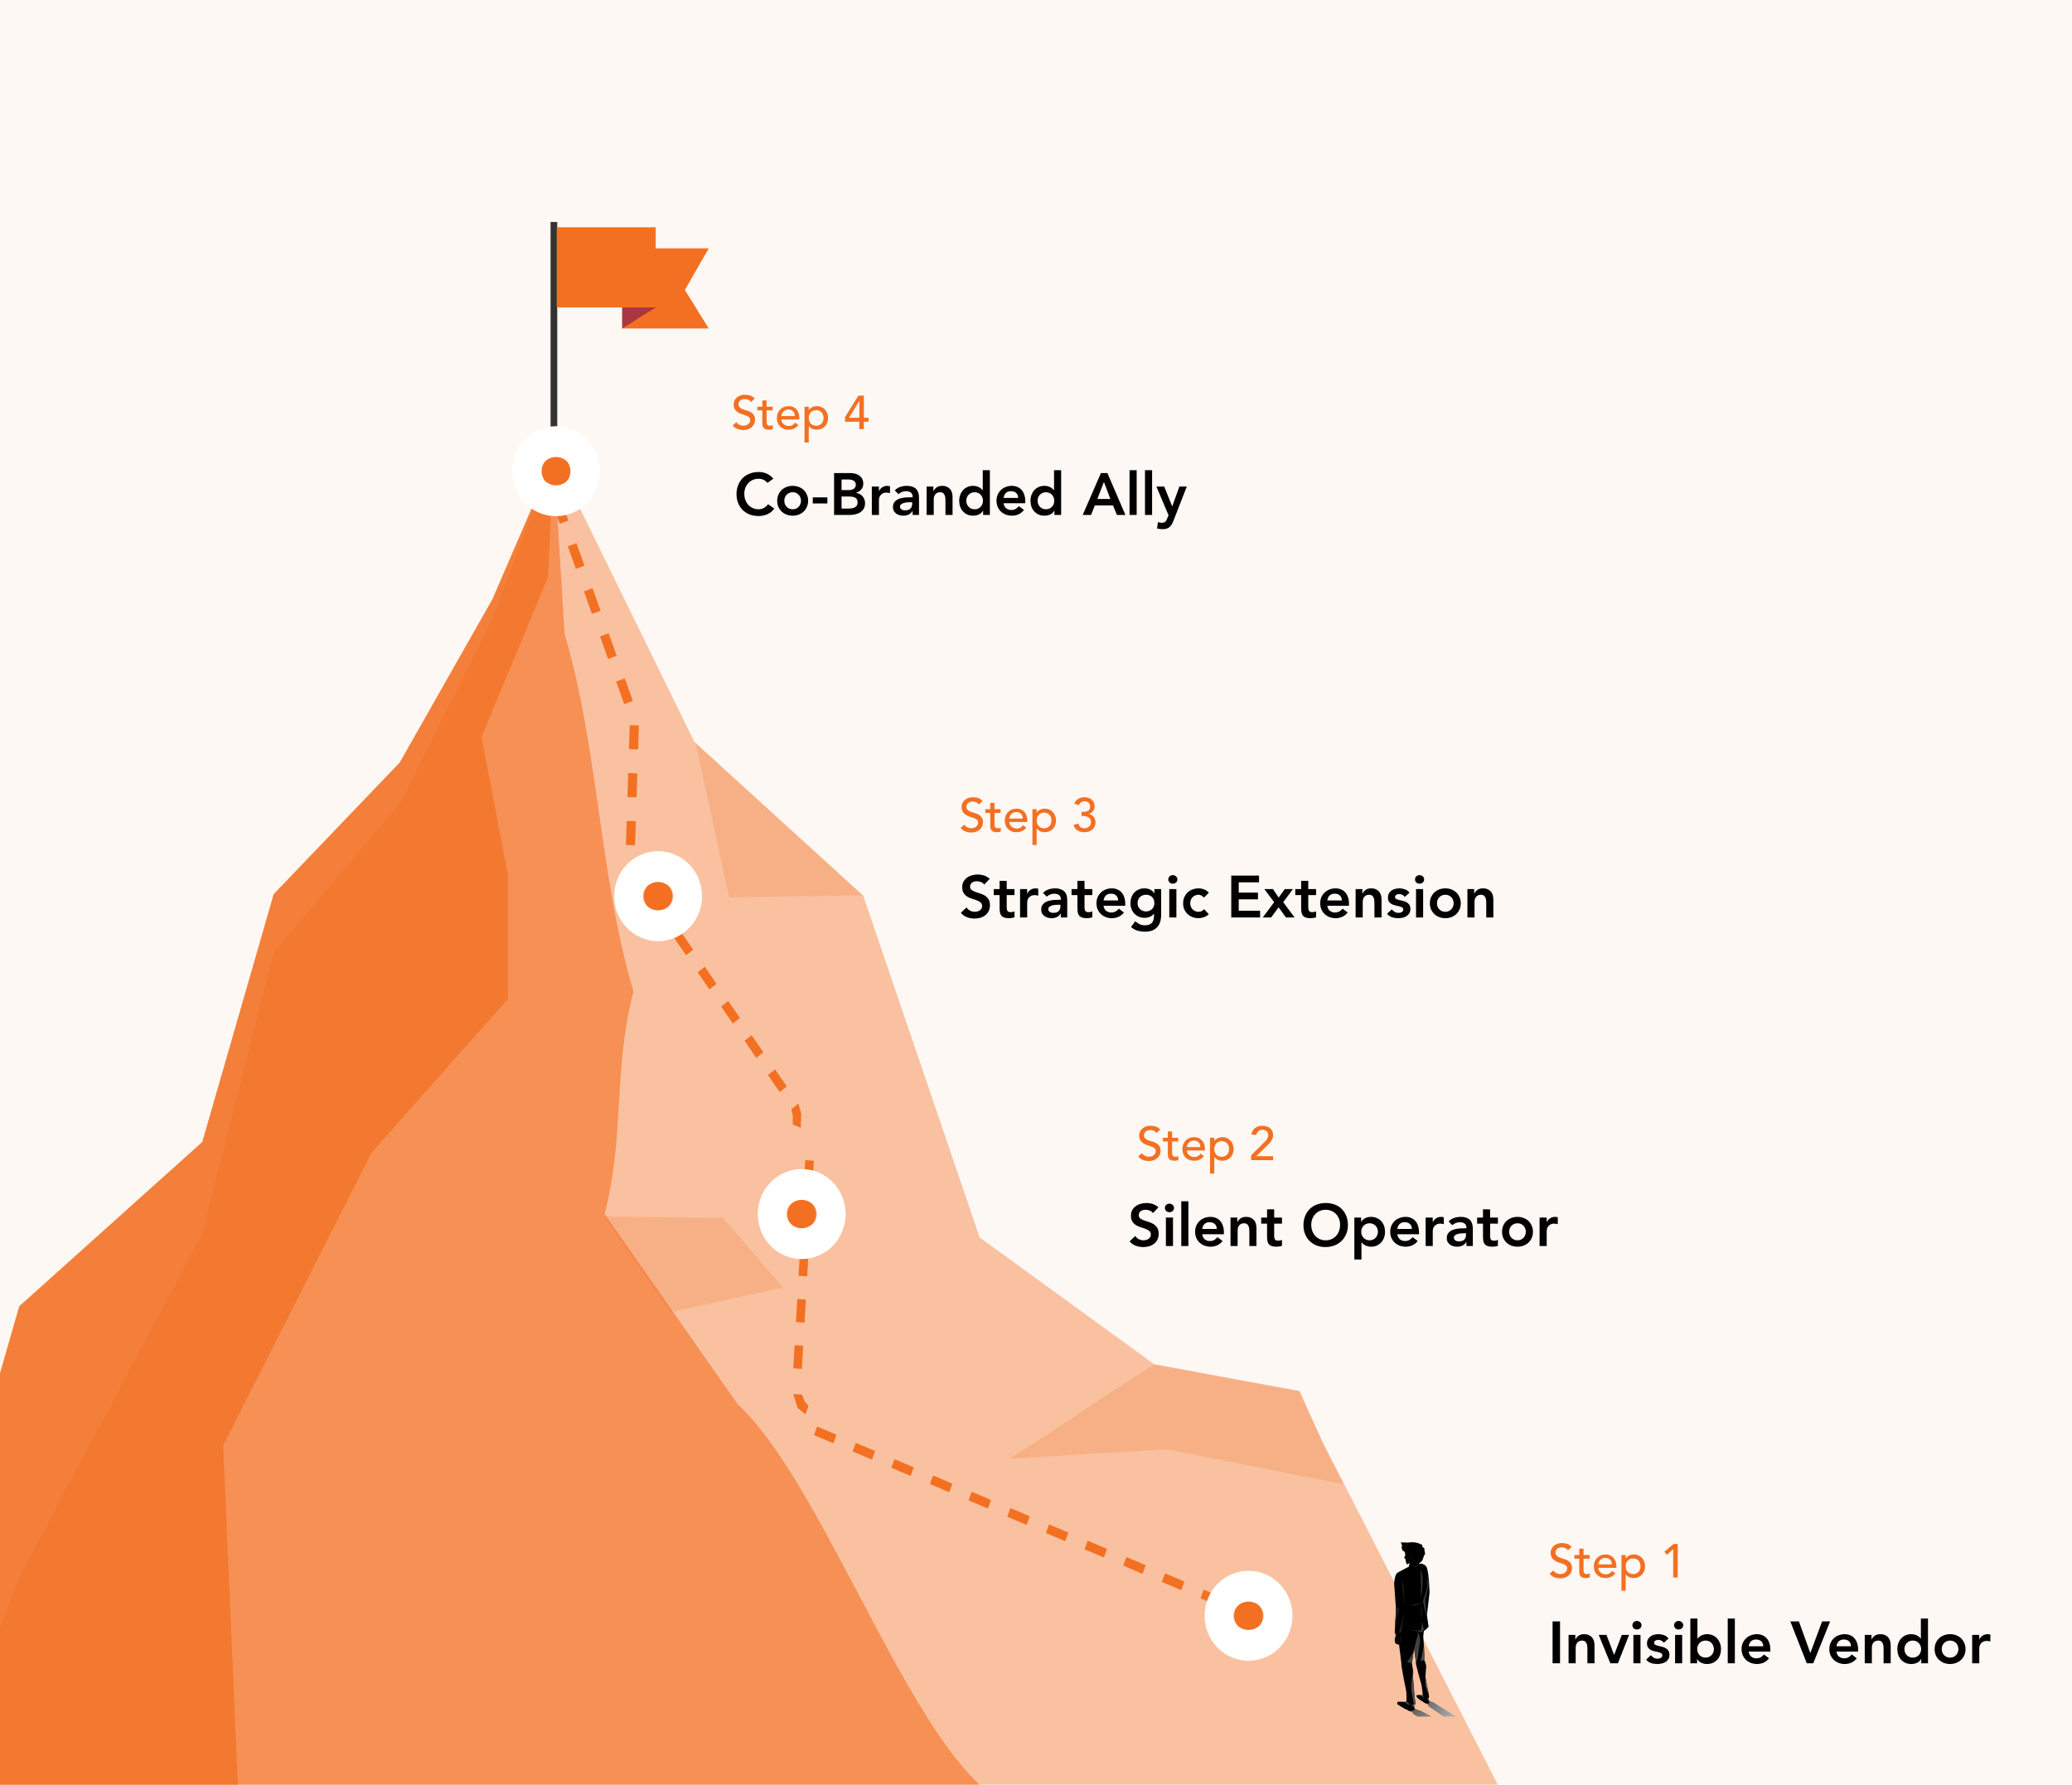 <?xml version="1.0" encoding="UTF-8"?> <svg xmlns="http://www.w3.org/2000/svg" width="700" height="603" viewBox="0 0 700 603" fill="none"><path d="M0 0H700V603H0V0Z" fill="#FEF8F4"></path><g clip-path="url(#clip0_1628_1023)"><path d="M506 603L-40 656L6.515 532.78L68.362 416.795L92.472 321.811C106.667 304.993 120.862 288.175 135.056 271.359C145.495 250.495 155.932 229.632 166.372 208.768C173.278 190.617 180.182 172.464 187.086 154.314C187.125 154.209 187.166 154.105 187.205 154C203.016 186.253 218.827 218.509 234.638 250.762C253.638 268.06 272.637 285.359 291.636 302.655L330.944 418.098C350.659 432.479 370.285 446.619 390 461C406.29 463.894 422.71 467.106 439 470C441.519 475.556 443.994 481.04 446.513 486.598C466.342 525.399 486.17 564.199 506 603Z" fill="#F37022" fill-opacity="0.4"></path><g clip-path="url(#clip1_1628_1023)"><path style="mix-blend-mode:multiply" d="M490.787 579.349L484.168 575.13H483.777L482.384 574.286C482.384 574.286 479.984 573.236 479.848 573.389C479.712 573.543 479.516 574.209 479.719 574.34C479.923 574.47 481.255 575.335 481.255 575.335L482.399 575.931L482.467 576.402L488.151 580.365L493.289 583.873L488.099 582.627L484.076 580.225L479.967 578.001L479.269 577.911C479.269 577.911 476.903 576.794 476.564 576.607C476.224 576.42 473.671 575.805 473.893 576.262C474.114 576.718 474.624 577.338 474.624 577.338L475.812 577.97L477.412 578.682L477.177 578.998C477.177 578.998 486.229 583.98 486.892 584.383C487.556 584.787 489.58 585.752 489.58 585.752L497.731 589.079L506 586.779L490.787 579.349Z" fill="url(#paint0_linear_1628_1023)"></path><path d="M471.589 543.362C471.628 544.056 471.426 547.633 471.291 549.889C471.291 549.889 471.291 549.889 471.291 549.891C471.225 550.98 471.175 551.761 471.175 551.761L471.368 551.884L471.393 552.208L471.564 552.287C471.581 552.402 471.249 553.743 471.197 553.919C471.146 554.094 471.197 554.322 471.197 554.322L471.393 555.234C471.393 555.234 471.589 555.4 471.683 555.471C471.776 555.542 471.972 555.435 471.972 555.435C471.972 555.435 472.007 555.54 472.133 555.655C472.262 555.769 472.644 555.629 472.644 555.629L473.409 561.732C473.307 562.968 474.762 569.824 475.017 571.088C475.272 572.351 475.145 574.772 475.145 574.772L475.247 574.982C474.863 575.166 472.72 574.877 472.337 575.007C471.953 575.138 472.032 575.533 472.057 575.743C472.082 575.953 474.863 577.559 475.017 577.559C475.17 577.559 475.374 577.428 475.374 577.428L475.526 577.796C475.654 577.954 476.088 578.059 476.088 578.059C476.726 578.373 477.951 577.638 477.951 577.638L477.907 577.338L477.695 575.874H478.231C478.231 575.874 477.745 572.217 477.669 570.586C477.592 568.955 477.262 566.86 477.414 565.808C477.42 565.768 477.425 565.727 477.428 565.682C477.459 565.321 477.425 564.811 477.362 564.285V564.281C477.232 563.162 476.98 561.966 476.98 561.966L477.745 557.02C477.745 557.02 478.434 561.677 478.358 561.861C478.281 562.045 478.459 562.518 478.561 563.045C478.663 563.571 479.99 568.533 480.194 569.139C480.397 569.744 480.654 572.585 480.654 572.585C480.654 572.585 480.372 572.769 479.99 572.743C479.782 572.729 479.42 572.698 479.115 572.708C478.862 572.716 478.646 572.752 478.588 572.848C478.459 573.058 478.538 573.137 478.741 573.533C478.945 573.928 480.425 574.77 480.425 574.77L480.656 574.56V574.875C480.807 575.217 481.805 575.585 482.11 575.664C482.417 575.743 482.85 575.401 482.85 575.401L482.595 573.716L482.799 573.402C482.799 573.402 482.749 573.053 482.677 572.532C482.486 571.177 481.673 567.589 481.6 567.018C481.532 566.494 481.611 565.553 481.693 564.632C481.736 564.167 481.78 563.707 481.805 563.308C481.881 562.124 481.141 560.862 481.141 560.862C481.286 560.562 481.166 558.011 481.036 555.879C480.939 554.28 480.836 552.916 480.836 552.916C480.861 552.758 481.039 550.996 481.039 550.996C481.448 550.996 482.622 549.681 482.622 549.681L482.074 545.689L482.951 538.137C482.951 538.137 482.852 532.328 482.086 529.793C481.781 528.784 480.657 528.45 480.353 528.345C480.048 528.24 479.28 528.502 479.28 528.502C479.305 528.371 479.995 527.792 480.325 527.476C480.657 527.161 481.194 525.239 481.194 525.239L481.244 525.555C481.729 525.055 481.091 523.424 481.091 523.424L481.398 523.556C481.296 523.056 480.555 522.688 480.555 522.688C480.616 521.82 479.874 521.595 479.829 521.582C479.975 521.658 480.053 522.099 480.053 522.099C479.815 521.415 478.794 521.328 478.148 521.169C477.501 521.011 475.817 521.169 475.527 521.221C475.238 521.274 473.758 521.065 473.758 521.065L474.251 521.345C473.962 521.328 473.281 520.995 473.281 520.995C473.246 521.399 473.91 522.696 473.91 522.696C473.757 522.678 473.484 522.204 473.484 522.204C473.484 522.204 473.484 523.046 473.688 523.554C473.891 524.063 474.572 524.343 474.572 524.343C474.572 524.343 474.726 524.974 474.76 525.273C474.795 525.571 474.369 526.378 474.369 526.378L474.81 526.799L474.929 527.484C474.929 527.484 474.997 527.782 475.031 527.887C475.065 527.992 475.219 528.52 475.338 528.536C475.457 528.553 476.222 528.202 476.222 528.202L476.308 528.482L476.036 528.712L475.986 529.325L472.736 531.043L472.107 531.411C471.222 531.991 470.984 534.639 471.002 535.111C471.019 535.586 471.581 543.267 471.581 543.267C471.584 543.286 471.587 543.317 471.589 543.356V543.362Z" fill="black"></path><path d="M474.701 524.271C474.701 524.271 474.777 524.657 475.211 524.815V524.499C475.211 524.499 475.773 525.068 476.002 525.367L475.444 524.946L475.372 525.089C475.372 525.089 474.914 525.025 474.701 524.27V524.271Z" fill="url(#paint1_linear_1628_1023)"></path><path d="M476.845 525.499C476.845 525.499 476.726 526.99 476.42 526.85C476.42 526.85 476.454 527.043 476.59 527.016C476.726 526.99 477.049 526.069 476.845 525.499Z" fill="url(#paint2_linear_1628_1023)"></path><path d="M475.457 528.52C475.457 528.52 476.266 527.889 476.42 527.573L476.224 528.209L475.457 528.52Z" fill="url(#paint3_linear_1628_1023)"></path><path d="M479.278 528.507L478.755 529.125L478.627 528.915L478.243 529.454L478.001 529.046V529.348C478.001 529.348 477.644 529.072 477.426 528.86C477.209 528.651 476.91 528.176 476.91 528.176C476.91 528.176 477.515 529.374 477.911 529.517V529.399L478.218 529.662L478.614 529.19L478.627 529.374C478.627 529.374 479.278 528.809 479.278 528.505V528.507Z" fill="url(#paint4_linear_1628_1023)"></path><path d="M473.212 532.523C473.212 532.523 474.284 535.242 474.267 536.468C474.25 537.696 474.59 543.062 474.59 543.062L473.74 536.222C473.74 536.222 473.688 533.995 473.212 532.521V532.523Z" fill="url(#paint5_linear_1628_1023)"></path><path d="M471.29 549.89C471.484 548.818 472.457 543.541 472.855 543.432L471.589 543.362C471.628 544.056 471.426 547.634 471.291 549.89H471.29Z" fill="url(#paint6_linear_1628_1023)"></path><path d="M482.238 531.689C482.238 531.689 482.34 535.425 482.085 536.53C481.83 537.635 480.726 540.993 480.726 540.993C480.726 540.993 481.676 545.658 482.033 546.026C482.033 546.026 481.28 540.984 481.535 540.327C481.791 539.668 482.57 535.899 482.595 535.346C482.62 534.792 482.238 531.689 482.238 531.689Z" fill="url(#paint7_linear_1628_1023)"></path><path d="M479.848 530.54C479.848 530.54 480.264 538.687 479.967 540.327C479.967 540.327 481.651 532.47 479.848 530.54Z" fill="url(#paint8_linear_1628_1023)"></path><path d="M480.726 541.302C480.726 541.302 478.095 542.74 476.42 542.53C476.42 542.53 480.228 541.563 480.726 541.302Z" fill="url(#paint9_linear_1628_1023)"></path><path d="M481.039 550.998L480.46 547.853L480.103 550.919C480.103 550.919 476.045 550.954 474.591 550.393C474.591 550.393 478.062 551.059 479.644 551.287L480.399 551.456L480.726 550.743L481.038 550.998H481.039Z" fill="url(#paint10_linear_1628_1023)"></path><path d="M474.591 544.08L473.214 551.701H472.634C472.634 551.701 474.37 545.377 474.591 544.08Z" fill="url(#paint11_linear_1628_1023)"></path><path d="M471.366 551.884C471.366 551.884 472.132 552.05 472.418 552.065C472.418 552.065 471.686 552.118 471.366 552.065V551.884Z" fill="url(#paint12_linear_1628_1023)"></path><path d="M471.562 552.287C471.562 552.287 472.113 552.379 472.368 552.366L471.47 552.797L471.562 552.287Z" fill="url(#paint13_linear_1628_1023)"></path><path d="M471.971 555.436L471.603 554.609L471.366 554.53L471.971 555.436Z" fill="url(#paint14_linear_1628_1023)"></path><path d="M472.642 555.629L472.094 554.748H471.82L472.642 555.629Z" fill="url(#paint15_linear_1628_1023)"></path><path d="M473.044 552.413C473.044 552.413 473.389 553.367 473.358 553.538C473.326 553.709 472.994 554.387 473.14 554.498C473.287 554.609 473.42 554.793 473.42 554.793L472.904 554.484C472.904 554.484 473.134 553.654 473.162 553.464C473.19 553.273 473.044 552.412 473.044 552.412V552.413Z" fill="url(#paint16_linear_1628_1023)"></path><path d="M477.747 557.023L479.278 551.221L479.777 554.433L478.862 560.644L478.359 561.863L477.747 557.023Z" fill="url(#paint17_linear_1628_1023)"></path><path d="M476.982 561.967L475.297 561.656C475.297 561.656 477.545 558.443 477.62 557.838C477.695 557.233 476.982 561.967 476.982 561.967Z" fill="url(#paint18_linear_1628_1023)"></path><path d="M477.695 575.876H478.231C478.231 575.876 477.745 572.219 477.669 570.588C477.592 568.957 477.262 566.862 477.414 565.81C477.42 565.77 477.425 565.729 477.428 565.684L477.362 564.287C477.343 564.343 476.775 568.497 476.725 569.957C476.673 571.43 477.695 575.876 477.695 575.876Z" fill="url(#paint19_linear_1628_1023)"></path><path d="M475.245 574.982C475.245 574.982 476.186 575.823 476.725 575.876C476.725 575.876 475.693 576.06 475.374 575.758C475.054 575.456 474.212 575.035 474.212 575.035L475.245 574.982Z" fill="url(#paint20_linear_1628_1023)"></path><path d="M479.111 572.711L481.255 573.389C480.962 573.284 480.656 572.587 480.656 572.587C480.656 572.587 480.374 572.771 479.992 572.745C479.784 572.731 479.422 572.7 479.117 572.71H479.111V572.711Z" fill="url(#paint21_linear_1628_1023)"></path><path d="M481.601 569.649C481.786 570.397 482.664 572.498 482.678 572.531C482.487 571.175 481.675 567.588 481.601 567.018C481.534 566.494 481.612 565.553 481.695 564.632C481.695 564.632 481.415 568.893 481.601 569.647V569.649Z" fill="url(#paint22_linear_1628_1023)"></path><path d="M476.917 576.006L477.907 577.336L477.695 575.874C477.695 575.874 477.108 576.032 476.917 576.006Z" fill="url(#paint23_linear_1628_1023)"></path><path d="M482.595 573.718C482.595 573.718 482.327 573.823 482.122 573.772L482.808 575.13L482.594 573.718H482.595Z" fill="url(#paint24_linear_1628_1023)"></path><path d="M479.967 561.354L481.141 560.864C481.286 560.564 481.166 558.012 481.036 555.881C480.875 556.747 479.968 561.354 479.968 561.354H479.967Z" fill="url(#paint25_linear_1628_1023)"></path><path d="M480.427 547.132C480.427 547.132 480.394 543.273 479.968 542.676L480.427 547.132Z" fill="url(#paint26_linear_1628_1023)"></path></g><path d="M330.937 603H-40L6.515 441.378L9.65 438.564L66.963 387.11L68.36 385.856L92.47 302.124C106.665 287.297 120.86 272.473 135.056 257.65C145.494 239.257 155.932 220.865 166.371 202.472C173.276 186.474 180.18 170.47 187.086 154.471C188.305 174.412 189.524 194.354 190.743 214.296C202.189 252.733 202.554 296.564 214 335C207.057 361.859 211.193 383.323 204.251 410.184C219.219 431.591 234.188 453.001 249.155 474.409C276.415 499.605 303.675 577.803 330.937 603Z" fill="#F37022" fill-opacity="0.6"></path><path d="M291.5 302.5L246.336 303.195L235 251L291.5 302.5Z" fill="#F37022" fill-opacity="0.2"></path><path d="M219.883 298.524L216.928 295.782L216 291.237L218.9 291L219.928 293.782L221.543 295.959L219.883 298.524Z" fill="#F37022"></path><path d="M263.397 368.979L259.443 363.201L261.843 361.31L265.797 367.088L263.397 368.979ZM255.488 357.424L251.534 351.646L253.934 349.755L257.887 355.533L255.488 357.424ZM247.579 345.868L243.625 340.09L246.025 338.2L249.979 343.977L247.579 345.868ZM239.669 334.314L235.715 328.536L238.115 326.645L242.069 332.423L239.669 334.314ZM231.76 322.759L227.806 316.982L230.206 315.091L234.16 320.868L231.76 322.759ZM223.852 311.205L219.898 305.428L222.298 303.537L226.252 309.314L223.852 311.205Z" fill="#F37022"></path><path d="M270.526 381.062L267.84 379.941L267.816 376.828L267.351 374.756L269.751 372.864L270.667 376.217L270.526 381.062Z" fill="#F37022"></path><path d="M270.903 462.512L268 462.32L268.448 454.506L271.351 454.699L270.903 462.512ZM271.801 446.887L268.898 446.694L269.346 438.881L272.249 439.073L271.801 446.887ZM272.697 431.26L269.794 431.067L270.242 423.254L273.145 423.446L272.697 431.26ZM273.594 415.633L270.691 415.44L271.139 407.627L274.042 407.819L273.594 415.633ZM274.491 400.006L271.588 399.813L272.036 392L274.939 392.192L274.491 400.006Z" fill="#F37022"></path><path d="M272.081 477.878L269.405 475.617L268 471L270.905 471.192L271.905 473.617L273.145 474.97L272.081 477.878Z" fill="#F37022"></path><path d="M412.106 542.786L405.577 540.03L406.64 537.123L413.169 539.879L412.106 542.788V542.786ZM399.048 537.274L392.519 534.518L393.582 531.609L400.111 534.365L399.048 537.274ZM385.99 531.762L379.461 529.006L380.524 526.098L387.053 528.854L385.99 531.764V531.762ZM372.932 526.25L366.403 523.494L367.467 520.586L373.995 523.342L372.932 526.251V526.25ZM359.875 520.738L353.346 517.982L354.409 515.073L360.938 517.829L359.875 520.738ZM346.817 515.226L340.288 512.47L341.351 509.561L347.88 512.317L346.817 515.226ZM333.759 509.714L327.23 506.958L328.293 504.048L334.822 506.804L333.759 509.714ZM320.701 504.202L314.172 501.445L315.235 498.536L321.764 501.292L320.701 504.202ZM307.643 498.689L301.114 495.933L302.178 493.024L308.707 495.78L307.643 498.689ZM294.586 493.177L288.057 490.421L289.12 487.512L295.649 490.268L294.586 493.177ZM281.529 487.665L275 484.909L276.063 482L282.592 484.756L281.529 487.665Z" fill="#F37022"></path><path d="M210.931 301.667L211.191 293.578L214.286 293.675L214.026 301.765L210.931 301.667ZM211.45 285.488L211.71 277.399L214.805 277.496L214.545 285.586L211.45 285.488ZM211.969 269.309L212.229 261.22L215.324 261.317L215.064 269.407L211.969 269.309ZM212.488 253.13L212.748 245.041L215.843 245.138L215.583 253.228L212.488 253.13ZM210.881 237.882L208.16 230.268L211.075 229.213L213.796 236.827L210.881 237.882ZM205.439 222.654L202.718 215.04L205.633 213.984L208.354 221.598L205.439 222.654ZM199.995 207.425L197.274 199.811L200.189 198.756L202.91 206.37L199.995 207.425ZM194.551 192.197L191.83 184.582L194.745 183.527L197.466 191.141L194.551 192.197ZM189.109 176.97L186.388 169.356L189.303 168.3L192.024 175.914L189.109 176.97Z" fill="#F37022"></path><path d="M226.812 304.797C227.837 302.14 226.662 299.093 224.189 297.993C221.715 296.892 218.88 298.154 217.855 300.811C216.831 303.468 218.005 306.514 220.479 307.615C222.952 308.715 225.788 307.454 226.812 304.797Z" fill="#F37022" stroke="white" stroke-width="20" stroke-miterlimit="10"></path><path d="M270.848 415.415C273.525 415.415 275.695 413.083 275.695 410.207C275.695 407.331 273.525 405 270.848 405C268.17 405 266 407.331 266 410.207C266 413.083 268.17 415.415 270.848 415.415Z" fill="#F37022" stroke="white" stroke-width="20" stroke-miterlimit="10"></path><path d="M421.81 551.148C424.487 551.148 426.657 548.817 426.657 545.941C426.657 543.065 424.487 540.733 421.81 540.733C419.132 540.733 416.962 543.065 416.962 545.941C416.962 548.817 419.132 551.148 421.81 551.148Z" fill="#F37022" stroke="white" stroke-width="20" stroke-miterlimit="10"></path><path d="M185.136 195.051L162.672 249.006L171.585 295.355V337.494L125.49 389.556L75.404 488.38L80.352 603H-40L6.515 441.378L9.65 438.564L66.963 387.11L68.36 385.856L92.47 302.124C106.665 287.297 120.86 272.473 135.056 257.65C145.494 239.257 155.932 220.865 166.371 202.472C173.276 186.474 180.18 170.47 187.086 154.471L185.136 195.051Z" fill="#F37022" fill-opacity="0.7"></path><path d="M188.262 75H186V155.874H188.262V75Z" fill="#333333"></path><path d="M239.449 83.915H210.211V110.985H239.449C236.757 106.646 234.065 102.309 231.373 97.97C234.065 93.285 236.757 88.601 239.449 83.915Z" fill="#F37022"></path><path d="M221.517 76.8H188.08V103.87H221.517V76.8Z" fill="#F37022"></path><path d="M210.211 110.985L221.519 103.871H210.211V110.985Z" fill="#AA3641"></path><path d="M187.848 164.415C190.525 164.415 192.695 162.083 192.695 159.207C192.695 156.331 190.525 154 187.848 154C185.17 154 183 156.331 183 159.207C183 162.083 185.17 164.415 187.848 164.415Z" fill="#F37022" stroke="white" stroke-width="20" stroke-miterlimit="10"></path><path d="M454 501.5C433.493 497.542 414.739 493.674 394.232 489.717C376.488 490.759 358.744 491.799 341 492.842C357.096 482.894 373.904 470.948 390 461L439 470C444 481 448.134 490.98 454 501.5Z" fill="#F37022" fill-opacity="0.2"></path><path d="M204 411L244.142 411.469C253 421.5 254.5 423.5 264.5 435L226.544 443.341C219.029 432.561 211.515 421.78 204 411Z" fill="#F37022" fill-opacity="0.2"></path><path d="M332.52 298.88C332.253 298.493 331.893 298.213 331.44 298.04C331 297.853 330.533 297.76 330.04 297.76C329.747 297.76 329.46 297.793 329.18 297.86C328.913 297.927 328.667 298.033 328.44 298.18C328.227 298.327 328.053 298.52 327.92 298.76C327.787 298.987 327.72 299.26 327.72 299.58C327.72 300.06 327.887 300.427 328.22 300.68C328.553 300.933 328.967 301.153 329.46 301.34C329.953 301.527 330.493 301.707 331.08 301.88C331.667 302.053 332.207 302.293 332.7 302.6C333.193 302.907 333.607 303.313 333.94 303.82C334.273 304.327 334.44 305 334.44 305.84C334.44 306.6 334.3 307.267 334.02 307.84C333.74 308.4 333.36 308.867 332.88 309.24C332.413 309.613 331.867 309.893 331.24 310.08C330.613 310.267 329.953 310.36 329.26 310.36C328.38 310.36 327.533 310.213 326.72 309.92C325.907 309.627 325.207 309.133 324.62 308.44L326.52 306.6C326.827 307.067 327.227 307.433 327.72 307.7C328.227 307.953 328.76 308.08 329.32 308.08C329.613 308.08 329.907 308.04 330.2 307.96C330.493 307.88 330.76 307.76 331 307.6C331.24 307.44 331.433 307.24 331.58 307C331.727 306.747 331.8 306.46 331.8 306.14C331.8 305.62 331.633 305.22 331.3 304.94C330.967 304.66 330.553 304.427 330.06 304.24C329.567 304.04 329.027 303.853 328.44 303.68C327.853 303.507 327.313 303.273 326.82 302.98C326.327 302.673 325.913 302.273 325.58 301.78C325.247 301.273 325.08 300.6 325.08 299.76C325.08 299.027 325.227 298.393 325.52 297.86C325.827 297.327 326.22 296.887 326.7 296.54C327.193 296.18 327.753 295.913 328.38 295.74C329.007 295.567 329.647 295.48 330.3 295.48C331.047 295.48 331.767 295.593 332.46 295.82C333.167 296.047 333.8 296.42 334.36 296.94L332.52 298.88ZM335.724 302.44V300.4H337.704V297.62H340.104V300.4H342.744V302.44H340.104V306.64C340.104 307.12 340.191 307.5 340.364 307.78C340.551 308.06 340.911 308.2 341.444 308.2C341.658 308.2 341.891 308.18 342.144 308.14C342.398 308.087 342.598 308.007 342.744 307.9V309.92C342.491 310.04 342.178 310.12 341.804 310.16C341.444 310.213 341.124 310.24 340.844 310.24C340.204 310.24 339.678 310.167 339.264 310.02C338.864 309.887 338.544 309.68 338.304 309.4C338.078 309.107 337.918 308.747 337.824 308.32C337.744 307.893 337.704 307.4 337.704 306.84V302.44H335.724ZM344.618 300.4H347.018V301.92H347.058C347.324 301.36 347.704 300.927 348.198 300.62C348.691 300.313 349.258 300.16 349.898 300.16C350.044 300.16 350.184 300.173 350.318 300.2C350.464 300.227 350.611 300.26 350.758 300.3V302.62C350.558 302.567 350.358 302.527 350.158 302.5C349.971 302.46 349.784 302.44 349.598 302.44C349.038 302.44 348.584 302.547 348.238 302.76C347.904 302.96 347.644 303.193 347.458 303.46C347.284 303.727 347.164 303.993 347.098 304.26C347.044 304.527 347.018 304.727 347.018 304.86V310H344.618V300.4ZM358.391 308.68H358.331C357.985 309.227 357.545 309.627 357.011 309.88C356.478 310.12 355.891 310.24 355.251 310.24C354.811 310.24 354.378 310.18 353.951 310.06C353.538 309.94 353.165 309.76 352.831 309.52C352.511 309.28 352.251 308.98 352.051 308.62C351.851 308.26 351.751 307.84 351.751 307.36C351.751 306.84 351.845 306.4 352.031 306.04C352.218 305.667 352.465 305.36 352.771 305.12C353.091 304.867 353.458 304.667 353.871 304.52C354.285 304.373 354.711 304.267 355.151 304.2C355.605 304.12 356.058 304.073 356.511 304.06C356.965 304.033 357.391 304.02 357.791 304.02H358.391V303.76C358.391 303.16 358.185 302.713 357.771 302.42C357.358 302.113 356.831 301.96 356.191 301.96C355.685 301.96 355.211 302.053 354.771 302.24C354.331 302.413 353.951 302.653 353.631 302.96L352.371 301.7C352.905 301.153 353.525 300.76 354.231 300.52C354.951 300.28 355.691 300.16 356.451 300.16C357.131 300.16 357.705 300.24 358.171 300.4C358.638 300.547 359.025 300.74 359.331 300.98C359.638 301.22 359.871 301.5 360.031 301.82C360.205 302.127 360.325 302.44 360.391 302.76C360.471 303.08 360.518 303.393 360.531 303.7C360.545 303.993 360.551 304.253 360.551 304.48V310H358.391V308.68ZM358.251 305.7H357.751C357.418 305.7 357.045 305.713 356.631 305.74C356.218 305.767 355.825 305.833 355.451 305.94C355.091 306.033 354.785 306.18 354.531 306.38C354.278 306.567 354.151 306.833 354.151 307.18C354.151 307.407 354.198 307.6 354.291 307.76C354.398 307.907 354.531 308.033 354.691 308.14C354.851 308.247 355.031 308.327 355.231 308.38C355.431 308.42 355.631 308.44 355.831 308.44C356.658 308.44 357.265 308.247 357.651 307.86C358.051 307.46 358.251 306.92 358.251 306.24V305.7ZM362.013 302.44V300.4H363.993V297.62H366.393V300.4H369.033V302.44H366.393V306.64C366.393 307.12 366.48 307.5 366.653 307.78C366.84 308.06 367.2 308.2 367.733 308.2C367.947 308.2 368.18 308.18 368.433 308.14C368.687 308.087 368.887 308.007 369.033 307.9V309.92C368.78 310.04 368.467 310.12 368.093 310.16C367.733 310.213 367.413 310.24 367.133 310.24C366.493 310.24 365.967 310.167 365.553 310.02C365.153 309.887 364.833 309.68 364.593 309.4C364.367 309.107 364.207 308.747 364.113 308.32C364.033 307.893 363.993 307.4 363.993 306.84V302.44H362.013ZM372.827 306.04C372.907 306.76 373.187 307.32 373.667 307.72C374.147 308.12 374.727 308.32 375.407 308.32C376.007 308.32 376.507 308.2 376.907 307.96C377.32 307.707 377.68 307.393 377.987 307.02L379.707 308.32C379.147 309.013 378.52 309.507 377.827 309.8C377.134 310.093 376.407 310.24 375.647 310.24C374.927 310.24 374.247 310.12 373.607 309.88C372.967 309.64 372.414 309.3 371.947 308.86C371.48 308.42 371.107 307.893 370.827 307.28C370.56 306.653 370.427 305.96 370.427 305.2C370.427 304.44 370.56 303.753 370.827 303.14C371.107 302.513 371.48 301.98 371.947 301.54C372.414 301.1 372.967 300.76 373.607 300.52C374.247 300.28 374.927 300.16 375.647 300.16C376.314 300.16 376.92 300.28 377.467 300.52C378.027 300.747 378.5 301.08 378.887 301.52C379.287 301.96 379.594 302.507 379.807 303.16C380.034 303.8 380.147 304.54 380.147 305.38V306.04H372.827ZM377.747 304.24C377.734 303.533 377.514 302.98 377.087 302.58C376.66 302.167 376.067 301.96 375.307 301.96C374.587 301.96 374.014 302.167 373.587 302.58C373.174 302.993 372.92 303.547 372.827 304.24H377.747ZM392.271 300.4V309.14C392.271 310.007 392.165 310.787 391.951 311.48C391.738 312.187 391.405 312.78 390.951 313.26C390.511 313.753 389.951 314.133 389.271 314.4C388.591 314.667 387.785 314.8 386.851 314.8C385.958 314.8 385.111 314.687 384.311 314.46C383.511 314.233 382.771 313.82 382.091 313.22L383.531 311.26C384.011 311.7 384.511 312.04 385.031 312.28C385.551 312.52 386.151 312.64 386.831 312.64C387.405 312.64 387.885 312.56 388.271 312.4C388.671 312.24 388.985 312.02 389.211 311.74C389.451 311.46 389.618 311.12 389.711 310.72C389.818 310.333 389.871 309.9 389.871 309.42V308.72H389.831C389.485 309.187 389.025 309.54 388.451 309.78C387.878 310.007 387.291 310.12 386.691 310.12C385.971 310.12 385.318 309.993 384.731 309.74C384.145 309.473 383.638 309.12 383.211 308.68C382.798 308.24 382.478 307.72 382.251 307.12C382.025 306.52 381.911 305.88 381.911 305.2C381.911 304.493 382.018 303.833 382.231 303.22C382.445 302.607 382.758 302.073 383.171 301.62C383.585 301.167 384.078 300.813 384.651 300.56C385.238 300.293 385.905 300.16 386.651 300.16C387.331 300.16 387.965 300.293 388.551 300.56C389.138 300.827 389.605 301.253 389.951 301.84H389.991V300.4H392.271ZM387.151 302.32C386.725 302.32 386.338 302.393 385.991 302.54C385.645 302.673 385.345 302.867 385.091 303.12C384.851 303.36 384.658 303.66 384.511 304.02C384.378 304.367 384.311 304.753 384.311 305.18C384.311 305.567 384.378 305.927 384.511 306.26C384.658 306.593 384.858 306.887 385.111 307.14C385.365 307.393 385.665 307.593 386.011 307.74C386.358 307.887 386.731 307.96 387.131 307.96C387.571 307.96 387.965 307.887 388.311 307.74C388.671 307.593 388.971 307.4 389.211 307.16C389.465 306.907 389.658 306.607 389.791 306.26C389.925 305.913 389.991 305.54 389.991 305.14C389.991 304.3 389.738 303.62 389.231 303.1C388.725 302.58 388.031 302.32 387.151 302.32ZM395.029 300.4H397.429V310H395.029V300.4ZM394.689 297.14C394.689 296.753 394.829 296.42 395.109 296.14C395.402 295.847 395.769 295.7 396.209 295.7C396.649 295.7 397.016 295.84 397.309 296.12C397.616 296.387 397.769 296.727 397.769 297.14C397.769 297.553 397.616 297.9 397.309 298.18C397.016 298.447 396.649 298.58 396.209 298.58C395.769 298.58 395.402 298.44 395.109 298.16C394.829 297.867 394.689 297.527 394.689 297.14ZM406.744 303.28C406.464 302.987 406.171 302.753 405.864 302.58C405.558 302.407 405.244 302.32 404.924 302.32C404.484 302.32 404.091 302.4 403.744 302.56C403.398 302.72 403.098 302.933 402.844 303.2C402.604 303.467 402.418 303.773 402.284 304.12C402.164 304.467 402.104 304.827 402.104 305.2C402.104 305.573 402.164 305.933 402.284 306.28C402.418 306.627 402.604 306.933 402.844 307.2C403.098 307.467 403.398 307.68 403.744 307.84C404.091 308 404.484 308.08 404.924 308.08C405.298 308.08 405.644 308.007 405.964 307.86C406.284 307.7 406.558 307.473 406.784 307.18L408.384 308.9C408.144 309.14 407.864 309.347 407.544 309.52C407.238 309.693 406.924 309.833 406.604 309.94C406.284 310.047 405.978 310.12 405.684 310.16C405.391 310.213 405.138 310.24 404.924 310.24C404.204 310.24 403.524 310.12 402.884 309.88C402.244 309.64 401.691 309.3 401.224 308.86C400.758 308.42 400.384 307.893 400.104 307.28C399.838 306.653 399.704 305.96 399.704 305.2C399.704 304.44 399.838 303.753 400.104 303.14C400.384 302.513 400.758 301.98 401.224 301.54C401.691 301.1 402.244 300.76 402.884 300.52C403.524 300.28 404.204 300.16 404.924 300.16C405.538 300.16 406.151 300.28 406.764 300.52C407.391 300.747 407.938 301.113 408.404 301.62L406.744 303.28ZM415.971 295.84H425.351V298.12H418.491V301.6H424.991V303.88H418.491V307.72H425.711V310H415.971V295.84ZM430.457 304.84L427.137 300.4H430.057L431.977 303.28L434.057 300.4H436.797L433.517 304.84L437.377 310H434.457L431.957 306.56L429.437 310H426.597L430.457 304.84ZM437.599 302.44V300.4H439.579V297.62H441.979V300.4H444.619V302.44H441.979V306.64C441.979 307.12 442.066 307.5 442.239 307.78C442.426 308.06 442.786 308.2 443.319 308.2C443.533 308.2 443.766 308.18 444.019 308.14C444.273 308.087 444.473 308.007 444.619 307.9V309.92C444.366 310.04 444.053 310.12 443.679 310.16C443.319 310.213 442.999 310.24 442.719 310.24C442.079 310.24 441.553 310.167 441.139 310.02C440.739 309.887 440.419 309.68 440.179 309.4C439.953 309.107 439.793 308.747 439.699 308.32C439.619 307.893 439.579 307.4 439.579 306.84V302.44H437.599ZM448.413 306.04C448.493 306.76 448.773 307.32 449.253 307.72C449.733 308.12 450.313 308.32 450.993 308.32C451.593 308.32 452.093 308.2 452.493 307.96C452.906 307.707 453.266 307.393 453.573 307.02L455.293 308.32C454.733 309.013 454.106 309.507 453.413 309.8C452.719 310.093 451.993 310.24 451.233 310.24C450.513 310.24 449.833 310.12 449.193 309.88C448.553 309.64 447.999 309.3 447.533 308.86C447.066 308.42 446.693 307.893 446.413 307.28C446.146 306.653 446.013 305.96 446.013 305.2C446.013 304.44 446.146 303.753 446.413 303.14C446.693 302.513 447.066 301.98 447.533 301.54C447.999 301.1 448.553 300.76 449.193 300.52C449.833 300.28 450.513 300.16 451.233 300.16C451.899 300.16 452.506 300.28 453.053 300.52C453.613 300.747 454.086 301.08 454.473 301.52C454.873 301.96 455.179 302.507 455.393 303.16C455.619 303.8 455.733 304.54 455.733 305.38V306.04H448.413ZM453.333 304.24C453.319 303.533 453.099 302.98 452.673 302.58C452.246 302.167 451.653 301.96 450.893 301.96C450.173 301.96 449.599 302.167 449.173 302.58C448.759 302.993 448.506 303.547 448.413 304.24H453.333ZM457.977 300.4H460.257V301.94H460.297C460.524 301.46 460.871 301.047 461.337 300.7C461.804 300.34 462.437 300.16 463.237 300.16C463.877 300.16 464.417 300.267 464.857 300.48C465.311 300.693 465.677 300.973 465.957 301.32C466.237 301.667 466.437 302.067 466.557 302.52C466.677 302.973 466.737 303.447 466.737 303.94V310H464.337V305.14C464.337 304.873 464.324 304.58 464.297 304.26C464.271 303.927 464.197 303.62 464.077 303.34C463.971 303.047 463.797 302.807 463.557 302.62C463.317 302.42 462.991 302.32 462.577 302.32C462.177 302.32 461.837 302.387 461.557 302.52C461.291 302.653 461.064 302.833 460.877 303.06C460.704 303.287 460.577 303.547 460.497 303.84C460.417 304.133 460.377 304.44 460.377 304.76V310H457.977V300.4ZM474.582 303.06C474.115 302.407 473.488 302.08 472.702 302.08C472.382 302.08 472.068 302.16 471.762 302.32C471.455 302.48 471.302 302.74 471.302 303.1C471.302 303.393 471.428 303.607 471.682 303.74C471.935 303.873 472.255 303.987 472.642 304.08C473.028 304.173 473.442 304.273 473.882 304.38C474.335 304.473 474.755 304.627 475.142 304.84C475.528 305.04 475.848 305.32 476.102 305.68C476.355 306.04 476.482 306.533 476.482 307.16C476.482 307.733 476.355 308.22 476.102 308.62C475.862 309.007 475.542 309.32 475.142 309.56C474.755 309.8 474.315 309.973 473.822 310.08C473.328 310.187 472.835 310.24 472.342 310.24C471.595 310.24 470.908 310.133 470.282 309.92C469.655 309.707 469.095 309.32 468.602 308.76L470.202 307.26C470.508 307.607 470.835 307.893 471.182 308.12C471.542 308.333 471.975 308.44 472.482 308.44C472.655 308.44 472.835 308.42 473.022 308.38C473.208 308.34 473.382 308.273 473.542 308.18C473.702 308.087 473.828 307.973 473.922 307.84C474.028 307.693 474.082 307.527 474.082 307.34C474.082 307.007 473.955 306.76 473.702 306.6C473.448 306.44 473.128 306.313 472.742 306.22C472.355 306.113 471.935 306.02 471.482 305.94C471.042 305.847 470.628 305.707 470.242 305.52C469.855 305.32 469.535 305.047 469.282 304.7C469.028 304.353 468.902 303.873 468.902 303.26C468.902 302.727 469.008 302.267 469.222 301.88C469.448 301.48 469.742 301.153 470.102 300.9C470.462 300.647 470.875 300.46 471.342 300.34C471.808 300.22 472.282 300.16 472.762 300.16C473.402 300.16 474.035 300.273 474.662 300.5C475.288 300.713 475.795 301.087 476.182 301.62L474.582 303.06ZM478.388 300.4H480.788V310H478.388V300.4ZM478.048 297.14C478.048 296.753 478.188 296.42 478.468 296.14C478.762 295.847 479.128 295.7 479.568 295.7C480.008 295.7 480.375 295.84 480.668 296.12C480.975 296.387 481.128 296.727 481.128 297.14C481.128 297.553 480.975 297.9 480.668 298.18C480.375 298.447 480.008 298.58 479.568 298.58C479.128 298.58 478.762 298.44 478.468 298.16C478.188 297.867 478.048 297.527 478.048 297.14ZM483.064 305.2C483.064 304.44 483.197 303.753 483.464 303.14C483.744 302.513 484.117 301.98 484.584 301.54C485.05 301.1 485.604 300.76 486.244 300.52C486.884 300.28 487.564 300.16 488.284 300.16C489.004 300.16 489.684 300.28 490.324 300.52C490.964 300.76 491.517 301.1 491.984 301.54C492.45 301.98 492.817 302.513 493.084 303.14C493.364 303.753 493.504 304.44 493.504 305.2C493.504 305.96 493.364 306.653 493.084 307.28C492.817 307.893 492.45 308.42 491.984 308.86C491.517 309.3 490.964 309.64 490.324 309.88C489.684 310.12 489.004 310.24 488.284 310.24C487.564 310.24 486.884 310.12 486.244 309.88C485.604 309.64 485.05 309.3 484.584 308.86C484.117 308.42 483.744 307.893 483.464 307.28C483.197 306.653 483.064 305.96 483.064 305.2ZM485.464 305.2C485.464 305.573 485.524 305.933 485.644 306.28C485.777 306.627 485.964 306.933 486.204 307.2C486.457 307.467 486.757 307.68 487.104 307.84C487.45 308 487.844 308.08 488.284 308.08C488.724 308.08 489.117 308 489.464 307.84C489.81 307.68 490.104 307.467 490.344 307.2C490.597 306.933 490.784 306.627 490.904 306.28C491.037 305.933 491.104 305.573 491.104 305.2C491.104 304.827 491.037 304.467 490.904 304.12C490.784 303.773 490.597 303.467 490.344 303.2C490.104 302.933 489.81 302.72 489.464 302.56C489.117 302.4 488.724 302.32 488.284 302.32C487.844 302.32 487.45 302.4 487.104 302.56C486.757 302.72 486.457 302.933 486.204 303.2C485.964 303.467 485.777 303.773 485.644 304.12C485.524 304.467 485.464 304.827 485.464 305.2ZM495.751 300.4H498.031V301.94H498.071C498.297 301.46 498.644 301.047 499.111 300.7C499.577 300.34 500.211 300.16 501.011 300.16C501.651 300.16 502.191 300.267 502.631 300.48C503.084 300.693 503.451 300.973 503.731 301.32C504.011 301.667 504.211 302.067 504.331 302.52C504.451 302.973 504.511 303.447 504.511 303.94V310H502.111V305.14C502.111 304.873 502.097 304.58 502.071 304.26C502.044 303.927 501.971 303.62 501.851 303.34C501.744 303.047 501.571 302.807 501.331 302.62C501.091 302.42 500.764 302.32 500.351 302.32C499.951 302.32 499.611 302.387 499.331 302.52C499.064 302.653 498.837 302.833 498.651 303.06C498.477 303.287 498.351 303.547 498.271 303.84C498.191 304.133 498.151 304.44 498.151 304.76V310H495.751V300.4Z" fill="black"></path><path d="M259.3 163.16C258.78 162.6 258.273 162.227 257.78 162.04C257.3 161.853 256.813 161.76 256.32 161.76C255.587 161.76 254.92 161.893 254.32 162.16C253.733 162.413 253.227 162.773 252.8 163.24C252.373 163.693 252.04 164.227 251.8 164.84C251.573 165.453 251.46 166.113 251.46 166.82C251.46 167.58 251.573 168.28 251.8 168.92C252.04 169.56 252.373 170.113 252.8 170.58C253.227 171.047 253.733 171.413 254.32 171.68C254.92 171.947 255.587 172.08 256.32 172.08C256.893 172.08 257.447 171.947 257.98 171.68C258.527 171.4 259.033 170.96 259.5 170.36L261.58 171.84C260.94 172.72 260.16 173.36 259.24 173.76C258.32 174.16 257.34 174.36 256.3 174.36C255.207 174.36 254.2 174.187 253.28 173.84C252.373 173.48 251.587 172.98 250.92 172.34C250.267 171.687 249.753 170.907 249.38 170C249.007 169.093 248.82 168.087 248.82 166.98C248.82 165.847 249.007 164.82 249.38 163.9C249.753 162.967 250.267 162.173 250.92 161.52C251.587 160.867 252.373 160.367 253.28 160.02C254.2 159.66 255.207 159.48 256.3 159.48C257.26 159.48 258.147 159.653 258.96 160C259.787 160.333 260.553 160.907 261.26 161.72L259.3 163.16ZM262.571 169.2C262.571 168.44 262.705 167.753 262.971 167.14C263.251 166.513 263.625 165.98 264.091 165.54C264.558 165.1 265.111 164.76 265.751 164.52C266.391 164.28 267.071 164.16 267.791 164.16C268.511 164.16 269.191 164.28 269.831 164.52C270.471 164.76 271.025 165.1 271.491 165.54C271.958 165.98 272.325 166.513 272.591 167.14C272.871 167.753 273.011 168.44 273.011 169.2C273.011 169.96 272.871 170.653 272.591 171.28C272.325 171.893 271.958 172.42 271.491 172.86C271.025 173.3 270.471 173.64 269.831 173.88C269.191 174.12 268.511 174.24 267.791 174.24C267.071 174.24 266.391 174.12 265.751 173.88C265.111 173.64 264.558 173.3 264.091 172.86C263.625 172.42 263.251 171.893 262.971 171.28C262.705 170.653 262.571 169.96 262.571 169.2ZM264.971 169.2C264.971 169.573 265.031 169.933 265.151 170.28C265.285 170.627 265.471 170.933 265.711 171.2C265.965 171.467 266.265 171.68 266.611 171.84C266.958 172 267.351 172.08 267.791 172.08C268.231 172.08 268.625 172 268.971 171.84C269.318 171.68 269.611 171.467 269.851 171.2C270.105 170.933 270.291 170.627 270.411 170.28C270.545 169.933 270.611 169.573 270.611 169.2C270.611 168.827 270.545 168.467 270.411 168.12C270.291 167.773 270.105 167.467 269.851 167.2C269.611 166.933 269.318 166.72 268.971 166.56C268.625 166.4 268.231 166.32 267.791 166.32C267.351 166.32 266.958 166.4 266.611 166.56C266.265 166.72 265.965 166.933 265.711 167.2C265.471 167.467 265.285 167.773 265.151 168.12C265.031 168.467 264.971 168.827 264.971 169.2ZM279.518 170.1H274.578V168.06H279.518V170.1ZM281.787 159.84H287.307C287.84 159.84 288.367 159.907 288.887 160.04C289.407 160.16 289.867 160.367 290.267 160.66C290.68 160.94 291.014 161.307 291.267 161.76C291.52 162.213 291.647 162.76 291.647 163.4C291.647 164.2 291.42 164.86 290.967 165.38C290.514 165.9 289.92 166.273 289.187 166.5V166.54C289.627 166.593 290.034 166.72 290.407 166.92C290.794 167.107 291.12 167.353 291.387 167.66C291.654 167.953 291.86 168.3 292.007 168.7C292.167 169.087 292.247 169.507 292.247 169.96C292.247 170.733 292.094 171.38 291.787 171.9C291.48 172.407 291.074 172.82 290.567 173.14C290.074 173.447 289.5 173.667 288.847 173.8C288.207 173.933 287.554 174 286.887 174H281.787V159.84ZM284.307 165.6H286.607C287.447 165.6 288.074 165.44 288.487 165.12C288.914 164.787 289.127 164.353 289.127 163.82C289.127 163.207 288.907 162.753 288.467 162.46C288.04 162.153 287.347 162 286.387 162H284.307V165.6ZM284.307 171.84H286.627C286.947 171.84 287.287 171.82 287.647 171.78C288.02 171.74 288.36 171.647 288.667 171.5C288.974 171.353 289.227 171.147 289.427 170.88C289.627 170.6 289.727 170.227 289.727 169.76C289.727 169.013 289.48 168.493 288.987 168.2C288.507 167.907 287.754 167.76 286.727 167.76H284.307V171.84ZM294.536 164.4H296.936V165.92H296.976C297.242 165.36 297.622 164.927 298.116 164.62C298.609 164.313 299.176 164.16 299.816 164.16C299.962 164.16 300.102 164.173 300.236 164.2C300.382 164.227 300.529 164.26 300.676 164.3V166.62C300.476 166.567 300.276 166.527 300.076 166.5C299.889 166.46 299.702 166.44 299.516 166.44C298.956 166.44 298.502 166.547 298.156 166.76C297.822 166.96 297.562 167.193 297.376 167.46C297.202 167.727 297.082 167.993 297.016 168.26C296.962 168.527 296.936 168.727 296.936 168.86V174H294.536V164.4ZM308.309 172.68H308.249C307.903 173.227 307.463 173.627 306.929 173.88C306.396 174.12 305.809 174.24 305.169 174.24C304.729 174.24 304.296 174.18 303.869 174.06C303.456 173.94 303.083 173.76 302.749 173.52C302.429 173.28 302.169 172.98 301.969 172.62C301.769 172.26 301.669 171.84 301.669 171.36C301.669 170.84 301.763 170.4 301.949 170.04C302.136 169.667 302.383 169.36 302.689 169.12C303.009 168.867 303.376 168.667 303.789 168.52C304.203 168.373 304.629 168.267 305.069 168.2C305.523 168.12 305.976 168.073 306.429 168.06C306.883 168.033 307.309 168.02 307.709 168.02H308.309V167.76C308.309 167.16 308.103 166.713 307.689 166.42C307.276 166.113 306.749 165.96 306.109 165.96C305.603 165.96 305.129 166.053 304.689 166.24C304.249 166.413 303.869 166.653 303.549 166.96L302.289 165.7C302.823 165.153 303.443 164.76 304.149 164.52C304.869 164.28 305.609 164.16 306.369 164.16C307.049 164.16 307.623 164.24 308.089 164.4C308.556 164.547 308.943 164.74 309.249 164.98C309.556 165.22 309.789 165.5 309.949 165.82C310.123 166.127 310.243 166.44 310.309 166.76C310.389 167.08 310.436 167.393 310.449 167.7C310.463 167.993 310.469 168.253 310.469 168.48V174H308.309V172.68ZM308.169 169.7H307.669C307.336 169.7 306.963 169.713 306.549 169.74C306.136 169.767 305.743 169.833 305.369 169.94C305.009 170.033 304.703 170.18 304.449 170.38C304.196 170.567 304.069 170.833 304.069 171.18C304.069 171.407 304.116 171.6 304.209 171.76C304.316 171.907 304.449 172.033 304.609 172.14C304.769 172.247 304.949 172.327 305.149 172.38C305.349 172.42 305.549 172.44 305.749 172.44C306.576 172.44 307.183 172.247 307.569 171.86C307.969 171.46 308.169 170.92 308.169 170.24V169.7ZM313.051 164.4H315.331V165.94H315.371C315.598 165.46 315.945 165.047 316.411 164.7C316.878 164.34 317.511 164.16 318.311 164.16C318.951 164.16 319.491 164.267 319.931 164.48C320.385 164.693 320.751 164.973 321.031 165.32C321.311 165.667 321.511 166.067 321.631 166.52C321.751 166.973 321.811 167.447 321.811 167.94V174H319.411V169.14C319.411 168.873 319.398 168.58 319.371 168.26C319.345 167.927 319.271 167.62 319.151 167.34C319.045 167.047 318.871 166.807 318.631 166.62C318.391 166.42 318.065 166.32 317.651 166.32C317.251 166.32 316.911 166.387 316.631 166.52C316.365 166.653 316.138 166.833 315.951 167.06C315.778 167.287 315.651 167.547 315.571 167.84C315.491 168.133 315.451 168.44 315.451 168.76V174H313.051V164.4ZM332.136 172.56H332.096C331.749 173.147 331.282 173.573 330.696 173.84C330.109 174.107 329.476 174.24 328.796 174.24C328.049 174.24 327.382 174.113 326.796 173.86C326.222 173.593 325.729 173.233 325.316 172.78C324.902 172.327 324.589 171.793 324.376 171.18C324.162 170.567 324.056 169.907 324.056 169.2C324.056 168.493 324.169 167.833 324.396 167.22C324.622 166.607 324.936 166.073 325.336 165.62C325.749 165.167 326.242 164.813 326.816 164.56C327.389 164.293 328.016 164.16 328.696 164.16C329.149 164.16 329.549 164.207 329.896 164.3C330.242 164.393 330.549 164.513 330.816 164.66C331.082 164.807 331.309 164.967 331.496 165.14C331.682 165.3 331.836 165.46 331.956 165.62H332.016V158.88H334.416V174H332.136V172.56ZM326.456 169.2C326.456 169.573 326.516 169.933 326.636 170.28C326.769 170.627 326.956 170.933 327.196 171.2C327.449 171.467 327.749 171.68 328.096 171.84C328.442 172 328.836 172.08 329.276 172.08C329.716 172.08 330.109 172 330.456 171.84C330.802 171.68 331.096 171.467 331.336 171.2C331.589 170.933 331.776 170.627 331.896 170.28C332.029 169.933 332.096 169.573 332.096 169.2C332.096 168.827 332.029 168.467 331.896 168.12C331.776 167.773 331.589 167.467 331.336 167.2C331.096 166.933 330.802 166.72 330.456 166.56C330.109 166.4 329.716 166.32 329.276 166.32C328.836 166.32 328.442 166.4 328.096 166.56C327.749 166.72 327.449 166.933 327.196 167.2C326.956 167.467 326.769 167.773 326.636 168.12C326.516 168.467 326.456 168.827 326.456 169.2ZM339.053 170.04C339.133 170.76 339.413 171.32 339.893 171.72C340.373 172.12 340.953 172.32 341.633 172.32C342.233 172.32 342.733 172.2 343.133 171.96C343.547 171.707 343.907 171.393 344.213 171.02L345.933 172.32C345.373 173.013 344.747 173.507 344.053 173.8C343.36 174.093 342.633 174.24 341.873 174.24C341.153 174.24 340.473 174.12 339.833 173.88C339.193 173.64 338.64 173.3 338.173 172.86C337.707 172.42 337.333 171.893 337.053 171.28C336.787 170.653 336.653 169.96 336.653 169.2C336.653 168.44 336.787 167.753 337.053 167.14C337.333 166.513 337.707 165.98 338.173 165.54C338.64 165.1 339.193 164.76 339.833 164.52C340.473 164.28 341.153 164.16 341.873 164.16C342.54 164.16 343.147 164.28 343.693 164.52C344.253 164.747 344.727 165.08 345.113 165.52C345.513 165.96 345.82 166.507 346.033 167.16C346.26 167.8 346.373 168.54 346.373 169.38V170.04H339.053ZM343.973 168.24C343.96 167.533 343.74 166.98 343.313 166.58C342.887 166.167 342.293 165.96 341.533 165.96C340.813 165.96 340.24 166.167 339.813 166.58C339.4 166.993 339.147 167.547 339.053 168.24H343.973ZM356.218 172.56H356.178C355.831 173.147 355.364 173.573 354.778 173.84C354.191 174.107 353.558 174.24 352.878 174.24C352.131 174.24 351.464 174.113 350.878 173.86C350.304 173.593 349.811 173.233 349.398 172.78C348.984 172.327 348.671 171.793 348.458 171.18C348.244 170.567 348.138 169.907 348.138 169.2C348.138 168.493 348.251 167.833 348.478 167.22C348.704 166.607 349.018 166.073 349.418 165.62C349.831 165.167 350.324 164.813 350.898 164.56C351.471 164.293 352.098 164.16 352.778 164.16C353.231 164.16 353.631 164.207 353.978 164.3C354.324 164.393 354.631 164.513 354.898 164.66C355.164 164.807 355.391 164.967 355.578 165.14C355.764 165.3 355.918 165.46 356.038 165.62H356.098V158.88H358.498V174H356.218V172.56ZM350.538 169.2C350.538 169.573 350.598 169.933 350.718 170.28C350.851 170.627 351.038 170.933 351.278 171.2C351.531 171.467 351.831 171.68 352.178 171.84C352.524 172 352.918 172.08 353.358 172.08C353.798 172.08 354.191 172 354.538 171.84C354.884 171.68 355.178 171.467 355.418 171.2C355.671 170.933 355.858 170.627 355.978 170.28C356.111 169.933 356.178 169.573 356.178 169.2C356.178 168.827 356.111 168.467 355.978 168.12C355.858 167.773 355.671 167.467 355.418 167.2C355.178 166.933 354.884 166.72 354.538 166.56C354.191 166.4 353.798 166.32 353.358 166.32C352.918 166.32 352.524 166.4 352.178 166.56C351.831 166.72 351.531 166.933 351.278 167.2C351.038 167.467 350.851 167.773 350.718 168.12C350.598 168.467 350.538 168.827 350.538 169.2ZM371.933 159.84H374.113L380.213 174H377.333L376.013 170.76H369.873L368.593 174H365.773L371.933 159.84ZM375.133 168.6L372.953 162.84L370.733 168.6H375.133ZM381.607 158.88H384.007V174H381.607V158.88ZM386.822 158.88H389.222V174H386.822V158.88ZM390.677 164.4H393.317L395.997 171.06H396.037L398.437 164.4H400.937L396.397 176.06C396.224 176.513 396.031 176.907 395.817 177.24C395.617 177.587 395.377 177.873 395.097 178.1C394.817 178.34 394.484 178.513 394.097 178.62C393.724 178.74 393.271 178.8 392.737 178.8C392.111 178.8 391.497 178.72 390.897 178.56L391.197 176.4C391.384 176.467 391.577 176.52 391.777 176.56C391.991 176.613 392.204 176.64 392.417 176.64C392.711 176.64 392.957 176.613 393.157 176.56C393.357 176.507 393.524 176.42 393.657 176.3C393.804 176.193 393.924 176.047 394.017 175.86C394.111 175.687 394.211 175.473 394.317 175.22L394.777 174.08L390.677 164.4Z" fill="black"></path><path d="M385.792 389.632C386.069 390.048 386.421 390.357 386.848 390.56C387.285 390.752 387.733 390.848 388.192 390.848C388.448 390.848 388.709 390.811 388.976 390.736C389.243 390.651 389.483 390.528 389.696 390.368C389.92 390.208 390.101 390.011 390.24 389.776C390.379 389.541 390.448 389.269 390.448 388.96C390.448 388.523 390.309 388.192 390.032 387.968C389.755 387.733 389.408 387.541 388.992 387.392C388.587 387.232 388.139 387.083 387.648 386.944C387.168 386.795 386.72 386.592 386.304 386.336C385.899 386.08 385.557 385.739 385.28 385.312C385.003 384.875 384.864 384.288 384.864 383.552C384.864 383.221 384.933 382.869 385.072 382.496C385.221 382.123 385.451 381.781 385.76 381.472C386.069 381.163 386.464 380.907 386.944 380.704C387.435 380.491 388.021 380.384 388.704 380.384C389.323 380.384 389.915 380.469 390.48 380.64C391.045 380.811 391.541 381.157 391.968 381.68L390.72 382.816C390.528 382.517 390.256 382.277 389.904 382.096C389.552 381.915 389.152 381.824 388.704 381.824C388.277 381.824 387.92 381.883 387.632 382C387.355 382.107 387.131 382.251 386.96 382.432C386.789 382.603 386.667 382.789 386.592 382.992C386.528 383.195 386.496 383.381 386.496 383.552C386.496 384.032 386.635 384.4 386.912 384.656C387.189 384.912 387.531 385.12 387.936 385.28C388.352 385.44 388.8 385.584 389.28 385.712C389.771 385.84 390.219 386.021 390.624 386.256C391.04 386.48 391.387 386.789 391.664 387.184C391.941 387.568 392.08 388.101 392.08 388.784C392.08 389.328 391.973 389.819 391.76 390.256C391.557 390.693 391.28 391.061 390.928 391.36C390.576 391.659 390.16 391.888 389.68 392.048C389.2 392.208 388.688 392.288 388.144 392.288C387.419 392.288 386.731 392.16 386.08 391.904C385.429 391.648 384.912 391.253 384.528 390.72L385.792 389.632ZM398.043 385.664H395.979V389.104C395.979 389.317 395.984 389.531 395.995 389.744C396.005 389.947 396.043 390.133 396.107 390.304C396.181 390.464 396.288 390.597 396.427 390.704C396.576 390.8 396.789 390.848 397.067 390.848C397.237 390.848 397.413 390.832 397.595 390.8C397.776 390.768 397.941 390.709 398.091 390.624V391.936C397.92 392.032 397.696 392.096 397.419 392.128C397.152 392.171 396.944 392.192 396.795 392.192C396.24 392.192 395.808 392.117 395.499 391.968C395.2 391.808 394.976 391.605 394.827 391.36C394.688 391.115 394.603 390.843 394.571 390.544C394.549 390.235 394.539 389.925 394.539 389.616V385.664H392.875V384.416H394.539V382.288H395.979V384.416H398.043V385.664ZM400.989 388.736C400.989 389.067 401.058 389.371 401.197 389.648C401.346 389.915 401.538 390.144 401.773 390.336C402.007 390.528 402.279 390.677 402.589 390.784C402.898 390.891 403.218 390.944 403.549 390.944C403.997 390.944 404.386 390.843 404.717 390.64C405.047 390.427 405.351 390.149 405.629 389.808L406.717 390.64C405.917 391.675 404.797 392.192 403.357 392.192C402.759 392.192 402.215 392.091 401.725 391.888C401.245 391.685 400.834 391.408 400.493 391.056C400.162 390.693 399.906 390.272 399.725 389.792C399.543 389.301 399.453 388.773 399.453 388.208C399.453 387.643 399.549 387.12 399.741 386.64C399.943 386.149 400.215 385.728 400.557 385.376C400.909 385.013 401.325 384.731 401.805 384.528C402.285 384.325 402.807 384.224 403.373 384.224C404.045 384.224 404.61 384.341 405.069 384.576C405.538 384.811 405.922 385.12 406.221 385.504C406.519 385.877 406.733 386.304 406.861 386.784C406.999 387.253 407.069 387.733 407.069 388.224V388.736H400.989ZM405.533 387.584C405.522 387.264 405.469 386.971 405.373 386.704C405.287 386.437 405.154 386.208 404.973 386.016C404.791 385.813 404.562 385.659 404.285 385.552C404.018 385.435 403.703 385.376 403.341 385.376C402.989 385.376 402.663 385.445 402.365 385.584C402.077 385.712 401.831 385.883 401.629 386.096C401.426 386.309 401.266 386.549 401.149 386.816C401.042 387.072 400.989 387.328 400.989 387.584H405.533ZM408.791 384.416H410.231V385.504H410.263C410.54 385.099 410.919 384.784 411.399 384.56C411.89 384.336 412.391 384.224 412.903 384.224C413.49 384.224 414.018 384.325 414.487 384.528C414.967 384.731 415.372 385.013 415.703 385.376C416.044 385.739 416.306 386.165 416.487 386.656C416.668 387.136 416.759 387.653 416.759 388.208C416.759 388.773 416.668 389.301 416.487 389.792C416.306 390.272 416.044 390.693 415.703 391.056C415.372 391.408 414.967 391.685 414.487 391.888C414.018 392.091 413.49 392.192 412.903 392.192C412.359 392.192 411.847 392.08 411.367 391.856C410.887 391.621 410.519 391.307 410.263 390.912H410.231V396.512H408.791V384.416ZM412.727 385.568C412.343 385.568 411.996 385.637 411.687 385.776C411.378 385.904 411.116 386.085 410.903 386.32C410.69 386.544 410.524 386.821 410.407 387.152C410.29 387.472 410.231 387.824 410.231 388.208C410.231 388.592 410.29 388.949 410.407 389.28C410.524 389.6 410.69 389.877 410.903 390.112C411.116 390.336 411.378 390.517 411.687 390.656C411.996 390.784 412.343 390.848 412.727 390.848C413.111 390.848 413.458 390.784 413.767 390.656C414.076 390.517 414.338 390.336 414.551 390.112C414.764 389.877 414.93 389.6 415.047 389.28C415.164 388.949 415.223 388.592 415.223 388.208C415.223 387.824 415.164 387.472 415.047 387.152C414.93 386.821 414.764 386.544 414.551 386.32C414.338 386.085 414.076 385.904 413.767 385.776C413.458 385.637 413.111 385.568 412.727 385.568ZM422.674 390.368L427.218 385.856C427.378 385.707 427.532 385.547 427.682 385.376C427.831 385.195 427.964 385.008 428.082 384.816C428.199 384.624 428.29 384.421 428.354 384.208C428.428 383.995 428.466 383.771 428.466 383.536C428.466 383.259 428.412 383.008 428.306 382.784C428.21 382.56 428.071 382.373 427.89 382.224C427.719 382.064 427.511 381.941 427.266 381.856C427.031 381.771 426.78 381.728 426.514 381.728C425.959 381.728 425.5 381.883 425.138 382.192C424.775 382.501 424.546 382.928 424.45 383.472L422.786 383.328C422.86 382.827 423.004 382.395 423.218 382.032C423.442 381.659 423.714 381.349 424.034 381.104C424.364 380.859 424.738 380.677 425.154 380.56C425.58 380.443 426.039 380.384 426.53 380.384C427.02 380.384 427.479 380.453 427.906 380.592C428.343 380.72 428.722 380.917 429.042 381.184C429.372 381.44 429.628 381.765 429.81 382.16C430.002 382.544 430.098 382.997 430.098 383.52C430.098 383.893 430.039 384.245 429.922 384.576C429.815 384.896 429.671 385.2 429.49 385.488C429.308 385.776 429.1 386.048 428.866 386.304C428.631 386.56 428.386 386.811 428.13 387.056L424.402 390.656H430.098V392H422.674V390.368Z" fill="#F37022"></path><path d="M325.792 278.632C326.069 279.048 326.421 279.357 326.848 279.56C327.285 279.752 327.733 279.848 328.192 279.848C328.448 279.848 328.709 279.811 328.976 279.736C329.243 279.651 329.483 279.528 329.696 279.368C329.92 279.208 330.101 279.011 330.24 278.776C330.379 278.541 330.448 278.269 330.448 277.96C330.448 277.523 330.309 277.192 330.032 276.968C329.755 276.733 329.408 276.541 328.992 276.392C328.587 276.232 328.139 276.083 327.648 275.944C327.168 275.795 326.72 275.592 326.304 275.336C325.899 275.08 325.557 274.739 325.28 274.312C325.003 273.875 324.864 273.288 324.864 272.552C324.864 272.221 324.933 271.869 325.072 271.496C325.221 271.123 325.451 270.781 325.76 270.472C326.069 270.163 326.464 269.907 326.944 269.704C327.435 269.491 328.021 269.384 328.704 269.384C329.323 269.384 329.915 269.469 330.48 269.64C331.045 269.811 331.541 270.157 331.968 270.68L330.72 271.816C330.528 271.517 330.256 271.277 329.904 271.096C329.552 270.915 329.152 270.824 328.704 270.824C328.277 270.824 327.92 270.883 327.632 271C327.355 271.107 327.131 271.251 326.96 271.432C326.789 271.603 326.667 271.789 326.592 271.992C326.528 272.195 326.496 272.381 326.496 272.552C326.496 273.032 326.635 273.4 326.912 273.656C327.189 273.912 327.531 274.12 327.936 274.28C328.352 274.44 328.8 274.584 329.28 274.712C329.771 274.84 330.219 275.021 330.624 275.256C331.04 275.48 331.387 275.789 331.664 276.184C331.941 276.568 332.08 277.101 332.08 277.784C332.08 278.328 331.973 278.819 331.76 279.256C331.557 279.693 331.28 280.061 330.928 280.36C330.576 280.659 330.16 280.888 329.68 281.048C329.2 281.208 328.688 281.288 328.144 281.288C327.419 281.288 326.731 281.16 326.08 280.904C325.429 280.648 324.912 280.253 324.528 279.72L325.792 278.632ZM338.043 274.664H335.979V278.104C335.979 278.317 335.984 278.531 335.995 278.744C336.005 278.947 336.043 279.133 336.107 279.304C336.181 279.464 336.288 279.597 336.427 279.704C336.576 279.8 336.789 279.848 337.067 279.848C337.237 279.848 337.413 279.832 337.595 279.8C337.776 279.768 337.941 279.709 338.091 279.624V280.936C337.92 281.032 337.696 281.096 337.419 281.128C337.152 281.171 336.944 281.192 336.795 281.192C336.24 281.192 335.808 281.117 335.499 280.968C335.2 280.808 334.976 280.605 334.827 280.36C334.688 280.115 334.603 279.843 334.571 279.544C334.549 279.235 334.539 278.925 334.539 278.616V274.664H332.875V273.416H334.539V271.288H335.979V273.416H338.043V274.664ZM340.989 277.736C340.989 278.067 341.058 278.371 341.197 278.648C341.346 278.915 341.538 279.144 341.773 279.336C342.007 279.528 342.279 279.677 342.589 279.784C342.898 279.891 343.218 279.944 343.549 279.944C343.997 279.944 344.386 279.843 344.717 279.64C345.047 279.427 345.351 279.149 345.629 278.808L346.717 279.64C345.917 280.675 344.797 281.192 343.357 281.192C342.759 281.192 342.215 281.091 341.725 280.888C341.245 280.685 340.834 280.408 340.493 280.056C340.162 279.693 339.906 279.272 339.725 278.792C339.543 278.301 339.453 277.773 339.453 277.208C339.453 276.643 339.549 276.12 339.741 275.64C339.943 275.149 340.215 274.728 340.557 274.376C340.909 274.013 341.325 273.731 341.805 273.528C342.285 273.325 342.807 273.224 343.373 273.224C344.045 273.224 344.61 273.341 345.069 273.576C345.538 273.811 345.922 274.12 346.221 274.504C346.519 274.877 346.733 275.304 346.861 275.784C346.999 276.253 347.069 276.733 347.069 277.224V277.736H340.989ZM345.533 276.584C345.522 276.264 345.469 275.971 345.373 275.704C345.287 275.437 345.154 275.208 344.973 275.016C344.791 274.813 344.562 274.659 344.285 274.552C344.018 274.435 343.703 274.376 343.341 274.376C342.989 274.376 342.663 274.445 342.365 274.584C342.077 274.712 341.831 274.883 341.629 275.096C341.426 275.309 341.266 275.549 341.149 275.816C341.042 276.072 340.989 276.328 340.989 276.584H345.533ZM348.791 273.416H350.231V274.504H350.263C350.54 274.099 350.919 273.784 351.399 273.56C351.89 273.336 352.391 273.224 352.903 273.224C353.49 273.224 354.018 273.325 354.487 273.528C354.967 273.731 355.372 274.013 355.703 274.376C356.044 274.739 356.306 275.165 356.487 275.656C356.668 276.136 356.759 276.653 356.759 277.208C356.759 277.773 356.668 278.301 356.487 278.792C356.306 279.272 356.044 279.693 355.703 280.056C355.372 280.408 354.967 280.685 354.487 280.888C354.018 281.091 353.49 281.192 352.903 281.192C352.359 281.192 351.847 281.08 351.367 280.856C350.887 280.621 350.519 280.307 350.263 279.912H350.231V285.512H348.791V273.416ZM352.727 274.568C352.343 274.568 351.996 274.637 351.687 274.776C351.378 274.904 351.116 275.085 350.903 275.32C350.69 275.544 350.524 275.821 350.407 276.152C350.29 276.472 350.231 276.824 350.231 277.208C350.231 277.592 350.29 277.949 350.407 278.28C350.524 278.6 350.69 278.877 350.903 279.112C351.116 279.336 351.378 279.517 351.687 279.656C351.996 279.784 352.343 279.848 352.727 279.848C353.111 279.848 353.458 279.784 353.767 279.656C354.076 279.517 354.338 279.336 354.551 279.112C354.764 278.877 354.93 278.6 355.047 278.28C355.164 277.949 355.223 277.592 355.223 277.208C355.223 276.824 355.164 276.472 355.047 276.152C354.93 275.821 354.764 275.544 354.551 275.32C354.338 275.085 354.076 274.904 353.767 274.776C353.458 274.637 353.111 274.568 352.727 274.568ZM364.289 278.232C364.471 278.776 364.711 279.181 365.01 279.448C365.319 279.715 365.772 279.848 366.37 279.848C366.668 279.848 366.946 279.8 367.202 279.704C367.468 279.597 367.703 279.459 367.906 279.288C368.108 279.107 368.268 278.893 368.386 278.648C368.503 278.392 368.562 278.109 368.562 277.8C368.562 277.331 368.46 276.957 368.258 276.68C368.066 276.392 367.815 276.179 367.506 276.04C367.196 275.891 366.855 275.795 366.482 275.752C366.108 275.709 365.74 275.688 365.378 275.688V274.344C365.964 274.344 366.444 274.307 366.818 274.232C367.191 274.147 367.484 274.029 367.698 273.88C367.911 273.731 368.06 273.544 368.146 273.32C368.231 273.096 368.274 272.845 368.274 272.568C368.274 271.96 368.092 271.501 367.73 271.192C367.367 270.883 366.914 270.728 366.37 270.728C365.954 270.728 365.575 270.851 365.234 271.096C364.903 271.331 364.652 271.645 364.482 272.04L362.914 271.512C363.212 270.787 363.666 270.253 364.274 269.912C364.892 269.56 365.58 269.384 366.338 269.384C366.796 269.384 367.234 269.448 367.65 269.576C368.076 269.693 368.45 269.88 368.77 270.136C369.09 270.392 369.34 270.717 369.522 271.112C369.714 271.496 369.81 271.949 369.81 272.472C369.81 273.069 369.628 273.603 369.266 274.072C368.914 274.541 368.45 274.861 367.874 275.032V275.064C368.226 275.128 368.54 275.245 368.818 275.416C369.095 275.587 369.33 275.8 369.522 276.056C369.714 276.312 369.858 276.6 369.954 276.92C370.05 277.229 370.098 277.56 370.098 277.912C370.098 278.456 369.991 278.936 369.778 279.352C369.575 279.757 369.298 280.099 368.946 280.376C368.604 280.643 368.204 280.845 367.746 280.984C367.298 281.123 366.823 281.192 366.322 281.192C365.458 281.192 364.695 280.995 364.034 280.6C363.383 280.205 362.93 279.581 362.674 278.728L364.289 278.232Z" fill="#F37022"></path><path d="M248.792 142.632C249.069 143.048 249.421 143.357 249.848 143.56C250.285 143.752 250.733 143.848 251.192 143.848C251.448 143.848 251.709 143.811 251.976 143.736C252.243 143.651 252.483 143.528 252.696 143.368C252.92 143.208 253.101 143.011 253.24 142.776C253.379 142.541 253.448 142.269 253.448 141.96C253.448 141.523 253.309 141.192 253.032 140.968C252.755 140.733 252.408 140.541 251.992 140.392C251.587 140.232 251.139 140.083 250.648 139.944C250.168 139.795 249.72 139.592 249.304 139.336C248.899 139.08 248.557 138.739 248.28 138.312C248.003 137.875 247.864 137.288 247.864 136.552C247.864 136.221 247.933 135.869 248.072 135.496C248.221 135.123 248.451 134.781 248.76 134.472C249.069 134.163 249.464 133.907 249.944 133.704C250.435 133.491 251.021 133.384 251.704 133.384C252.323 133.384 252.915 133.469 253.48 133.64C254.045 133.811 254.541 134.157 254.968 134.68L253.72 135.816C253.528 135.517 253.256 135.277 252.904 135.096C252.552 134.915 252.152 134.824 251.704 134.824C251.277 134.824 250.92 134.883 250.632 135C250.355 135.107 250.131 135.251 249.96 135.432C249.789 135.603 249.667 135.789 249.592 135.992C249.528 136.195 249.496 136.381 249.496 136.552C249.496 137.032 249.635 137.4 249.912 137.656C250.189 137.912 250.531 138.12 250.936 138.28C251.352 138.44 251.8 138.584 252.28 138.712C252.771 138.84 253.219 139.021 253.624 139.256C254.04 139.48 254.387 139.789 254.664 140.184C254.941 140.568 255.08 141.101 255.08 141.784C255.08 142.328 254.973 142.819 254.76 143.256C254.557 143.693 254.28 144.061 253.928 144.36C253.576 144.659 253.16 144.888 252.68 145.048C252.2 145.208 251.688 145.288 251.144 145.288C250.419 145.288 249.731 145.16 249.08 144.904C248.429 144.648 247.912 144.253 247.528 143.72L248.792 142.632ZM261.043 138.664H258.979V142.104C258.979 142.317 258.984 142.531 258.995 142.744C259.005 142.947 259.043 143.133 259.107 143.304C259.181 143.464 259.288 143.597 259.427 143.704C259.576 143.8 259.789 143.848 260.067 143.848C260.237 143.848 260.413 143.832 260.595 143.8C260.776 143.768 260.941 143.709 261.091 143.624V144.936C260.92 145.032 260.696 145.096 260.419 145.128C260.152 145.171 259.944 145.192 259.795 145.192C259.24 145.192 258.808 145.117 258.499 144.968C258.2 144.808 257.976 144.605 257.827 144.36C257.688 144.115 257.603 143.843 257.571 143.544C257.549 143.235 257.539 142.925 257.539 142.616V138.664H255.875V137.416H257.539V135.288H258.979V137.416H261.043V138.664ZM263.989 141.736C263.989 142.067 264.058 142.371 264.197 142.648C264.346 142.915 264.538 143.144 264.773 143.336C265.007 143.528 265.279 143.677 265.589 143.784C265.898 143.891 266.218 143.944 266.549 143.944C266.997 143.944 267.386 143.843 267.717 143.64C268.047 143.427 268.351 143.149 268.629 142.808L269.717 143.64C268.917 144.675 267.797 145.192 266.357 145.192C265.759 145.192 265.215 145.091 264.725 144.888C264.245 144.685 263.834 144.408 263.493 144.056C263.162 143.693 262.906 143.272 262.725 142.792C262.543 142.301 262.453 141.773 262.453 141.208C262.453 140.643 262.549 140.12 262.741 139.64C262.943 139.149 263.215 138.728 263.557 138.376C263.909 138.013 264.325 137.731 264.805 137.528C265.285 137.325 265.807 137.224 266.373 137.224C267.045 137.224 267.61 137.341 268.069 137.576C268.538 137.811 268.922 138.12 269.221 138.504C269.519 138.877 269.733 139.304 269.861 139.784C269.999 140.253 270.069 140.733 270.069 141.224V141.736H263.989ZM268.533 140.584C268.522 140.264 268.469 139.971 268.373 139.704C268.287 139.437 268.154 139.208 267.973 139.016C267.791 138.813 267.562 138.659 267.285 138.552C267.018 138.435 266.703 138.376 266.341 138.376C265.989 138.376 265.663 138.445 265.365 138.584C265.077 138.712 264.831 138.883 264.629 139.096C264.426 139.309 264.266 139.549 264.149 139.816C264.042 140.072 263.989 140.328 263.989 140.584H268.533ZM271.791 137.416H273.231V138.504H273.263C273.54 138.099 273.919 137.784 274.399 137.56C274.89 137.336 275.391 137.224 275.903 137.224C276.49 137.224 277.018 137.325 277.487 137.528C277.967 137.731 278.372 138.013 278.703 138.376C279.044 138.739 279.306 139.165 279.487 139.656C279.668 140.136 279.759 140.653 279.759 141.208C279.759 141.773 279.668 142.301 279.487 142.792C279.306 143.272 279.044 143.693 278.703 144.056C278.372 144.408 277.967 144.685 277.487 144.888C277.018 145.091 276.49 145.192 275.903 145.192C275.359 145.192 274.847 145.08 274.367 144.856C273.887 144.621 273.519 144.307 273.263 143.912H273.231V149.512H271.791V137.416ZM275.727 138.568C275.343 138.568 274.996 138.637 274.687 138.776C274.378 138.904 274.116 139.085 273.903 139.32C273.69 139.544 273.524 139.821 273.407 140.152C273.29 140.472 273.231 140.824 273.231 141.208C273.231 141.592 273.29 141.949 273.407 142.28C273.524 142.6 273.69 142.877 273.903 143.112C274.116 143.336 274.378 143.517 274.687 143.656C274.996 143.784 275.343 143.848 275.727 143.848C276.111 143.848 276.458 143.784 276.767 143.656C277.076 143.517 277.338 143.336 277.551 143.112C277.764 142.877 277.93 142.6 278.047 142.28C278.164 141.949 278.223 141.592 278.223 141.208C278.223 140.824 278.164 140.472 278.047 140.152C277.93 139.821 277.764 139.544 277.551 139.32C277.338 139.085 277.076 138.904 276.767 138.776C276.458 138.637 276.111 138.568 275.727 138.568ZM290.314 142.504H285.482V140.936L289.994 133.672H291.85V141.16H293.45V142.504H291.85V145H290.314V142.504ZM290.314 135.496H290.282L286.826 141.16H290.314V135.496Z" fill="#F37022"></path><path d="M389.52 409.88C389.253 409.493 388.893 409.213 388.44 409.04C388 408.853 387.533 408.76 387.04 408.76C386.747 408.76 386.46 408.793 386.18 408.86C385.913 408.927 385.667 409.033 385.44 409.18C385.227 409.327 385.053 409.52 384.92 409.76C384.787 409.987 384.72 410.26 384.72 410.58C384.72 411.06 384.887 411.427 385.22 411.68C385.553 411.933 385.967 412.153 386.46 412.34C386.953 412.527 387.493 412.707 388.08 412.88C388.667 413.053 389.207 413.293 389.7 413.6C390.193 413.907 390.607 414.313 390.94 414.82C391.273 415.327 391.44 416 391.44 416.84C391.44 417.6 391.3 418.267 391.02 418.84C390.74 419.4 390.36 419.867 389.88 420.24C389.413 420.613 388.867 420.893 388.24 421.08C387.613 421.267 386.953 421.36 386.26 421.36C385.38 421.36 384.533 421.213 383.72 420.92C382.907 420.627 382.207 420.133 381.62 419.44L383.52 417.6C383.827 418.067 384.227 418.433 384.72 418.7C385.227 418.953 385.76 419.08 386.32 419.08C386.613 419.08 386.907 419.04 387.2 418.96C387.493 418.88 387.76 418.76 388 418.6C388.24 418.44 388.433 418.24 388.58 418C388.727 417.747 388.8 417.46 388.8 417.14C388.8 416.62 388.633 416.22 388.3 415.94C387.967 415.66 387.553 415.427 387.06 415.24C386.567 415.04 386.027 414.853 385.44 414.68C384.853 414.507 384.313 414.273 383.82 413.98C383.327 413.673 382.913 413.273 382.58 412.78C382.247 412.273 382.08 411.6 382.08 410.76C382.08 410.027 382.227 409.393 382.52 408.86C382.827 408.327 383.22 407.887 383.7 407.54C384.193 407.18 384.753 406.913 385.38 406.74C386.007 406.567 386.647 406.48 387.3 406.48C388.047 406.48 388.767 406.593 389.46 406.82C390.167 407.047 390.8 407.42 391.36 407.94L389.52 409.88ZM393.884 411.4H396.284V421H393.884V411.4ZM393.544 408.14C393.544 407.753 393.684 407.42 393.964 407.14C394.258 406.847 394.624 406.7 395.064 406.7C395.504 406.7 395.871 406.84 396.164 407.12C396.471 407.387 396.624 407.727 396.624 408.14C396.624 408.553 396.471 408.9 396.164 409.18C395.871 409.447 395.504 409.58 395.064 409.58C394.624 409.58 394.258 409.44 393.964 409.16C393.684 408.867 393.544 408.527 393.544 408.14ZM399.08 405.88H401.48V421H399.08V405.88ZM406.155 417.04C406.235 417.76 406.515 418.32 406.995 418.72C407.475 419.12 408.055 419.32 408.735 419.32C409.335 419.32 409.835 419.2 410.235 418.96C410.648 418.707 411.008 418.393 411.315 418.02L413.035 419.32C412.475 420.013 411.848 420.507 411.155 420.8C410.462 421.093 409.735 421.24 408.975 421.24C408.255 421.24 407.575 421.12 406.935 420.88C406.295 420.64 405.742 420.3 405.275 419.86C404.808 419.42 404.435 418.893 404.155 418.28C403.888 417.653 403.755 416.96 403.755 416.2C403.755 415.44 403.888 414.753 404.155 414.14C404.435 413.513 404.808 412.98 405.275 412.54C405.742 412.1 406.295 411.76 406.935 411.52C407.575 411.28 408.255 411.16 408.975 411.16C409.642 411.16 410.248 411.28 410.795 411.52C411.355 411.747 411.828 412.08 412.215 412.52C412.615 412.96 412.922 413.507 413.135 414.16C413.362 414.8 413.475 415.54 413.475 416.38V417.04H406.155ZM411.075 415.24C411.062 414.533 410.842 413.98 410.415 413.58C409.988 413.167 409.395 412.96 408.635 412.96C407.915 412.96 407.342 413.167 406.915 413.58C406.502 413.993 406.248 414.547 406.155 415.24H411.075ZM415.719 411.4H417.999V412.94H418.039C418.266 412.46 418.613 412.047 419.079 411.7C419.546 411.34 420.179 411.16 420.979 411.16C421.619 411.16 422.159 411.267 422.599 411.48C423.053 411.693 423.419 411.973 423.699 412.32C423.979 412.667 424.179 413.067 424.299 413.52C424.419 413.973 424.479 414.447 424.479 414.94V421H422.079V416.14C422.079 415.873 422.066 415.58 422.039 415.26C422.013 414.927 421.939 414.62 421.819 414.34C421.713 414.047 421.539 413.807 421.299 413.62C421.059 413.42 420.733 413.32 420.319 413.32C419.919 413.32 419.579 413.387 419.299 413.52C419.033 413.653 418.806 413.833 418.619 414.06C418.446 414.287 418.319 414.547 418.239 414.84C418.159 415.133 418.119 415.44 418.119 415.76V421H415.719V411.4ZM426.084 413.44V411.4H428.064V408.62H430.464V411.4H433.104V413.44H430.464V417.64C430.464 418.12 430.55 418.5 430.724 418.78C430.91 419.06 431.27 419.2 431.804 419.2C432.017 419.2 432.25 419.18 432.504 419.14C432.757 419.087 432.957 419.007 433.104 418.9V420.92C432.85 421.04 432.537 421.12 432.164 421.16C431.804 421.213 431.484 421.24 431.204 421.24C430.564 421.24 430.037 421.167 429.624 421.02C429.224 420.887 428.904 420.68 428.664 420.4C428.437 420.107 428.277 419.747 428.184 419.32C428.104 418.893 428.064 418.4 428.064 417.84V413.44H426.084ZM440.355 413.98C440.355 412.847 440.542 411.82 440.915 410.9C441.288 409.967 441.802 409.173 442.455 408.52C443.122 407.867 443.908 407.367 444.815 407.02C445.735 406.66 446.742 406.48 447.835 406.48C448.942 406.467 449.955 406.633 450.875 406.98C451.795 407.313 452.588 407.807 453.255 408.46C453.922 409.113 454.442 409.9 454.815 410.82C455.188 411.74 455.375 412.767 455.375 413.9C455.375 415.007 455.188 416.013 454.815 416.92C454.442 417.827 453.922 418.607 453.255 419.26C452.588 419.913 451.795 420.427 450.875 420.8C449.955 421.16 448.942 421.347 447.835 421.36C446.742 421.36 445.735 421.187 444.815 420.84C443.908 420.48 443.122 419.98 442.455 419.34C441.802 418.687 441.288 417.907 440.915 417C440.542 416.093 440.355 415.087 440.355 413.98ZM442.995 413.82C442.995 414.58 443.108 415.28 443.335 415.92C443.575 416.56 443.908 417.113 444.335 417.58C444.762 418.047 445.268 418.413 445.855 418.68C446.455 418.947 447.122 419.08 447.855 419.08C448.588 419.08 449.255 418.947 449.855 418.68C450.455 418.413 450.968 418.047 451.395 417.58C451.822 417.113 452.148 416.56 452.375 415.92C452.615 415.28 452.735 414.58 452.735 413.82C452.735 413.113 452.615 412.453 452.375 411.84C452.148 411.227 451.822 410.693 451.395 410.24C450.968 409.773 450.455 409.413 449.855 409.16C449.255 408.893 448.588 408.76 447.855 408.76C447.122 408.76 446.455 408.893 445.855 409.16C445.268 409.413 444.762 409.773 444.335 410.24C443.908 410.693 443.575 411.227 443.335 411.84C443.108 412.453 442.995 413.113 442.995 413.82ZM457.555 411.4H459.835V412.84H459.875C460.222 412.253 460.689 411.827 461.275 411.56C461.862 411.293 462.495 411.16 463.175 411.16C463.909 411.16 464.569 411.293 465.155 411.56C465.742 411.813 466.242 412.167 466.655 412.62C467.069 413.073 467.382 413.607 467.595 414.22C467.809 414.833 467.915 415.493 467.915 416.2C467.915 416.907 467.802 417.567 467.575 418.18C467.349 418.793 467.029 419.327 466.615 419.78C466.215 420.233 465.729 420.593 465.155 420.86C464.582 421.113 463.955 421.24 463.275 421.24C462.822 421.24 462.422 421.193 462.075 421.1C461.729 421.007 461.422 420.887 461.155 420.74C460.889 420.593 460.662 420.44 460.475 420.28C460.289 420.107 460.135 419.94 460.015 419.78H459.955V425.56H457.555V411.4ZM465.515 416.2C465.515 415.827 465.449 415.467 465.315 415.12C465.195 414.773 465.009 414.467 464.755 414.2C464.515 413.933 464.222 413.72 463.875 413.56C463.529 413.4 463.135 413.32 462.695 413.32C462.255 413.32 461.862 413.4 461.515 413.56C461.169 413.72 460.869 413.933 460.615 414.2C460.375 414.467 460.189 414.773 460.055 415.12C459.935 415.467 459.875 415.827 459.875 416.2C459.875 416.573 459.935 416.933 460.055 417.28C460.189 417.627 460.375 417.933 460.615 418.2C460.869 418.467 461.169 418.68 461.515 418.84C461.862 419 462.255 419.08 462.695 419.08C463.135 419.08 463.529 419 463.875 418.84C464.222 418.68 464.515 418.467 464.755 418.2C465.009 417.933 465.195 417.627 465.315 417.28C465.449 416.933 465.515 416.573 465.515 416.2ZM472.073 417.04C472.153 417.76 472.433 418.32 472.913 418.72C473.393 419.12 473.973 419.32 474.653 419.32C475.253 419.32 475.753 419.2 476.153 418.96C476.566 418.707 476.926 418.393 477.233 418.02L478.953 419.32C478.393 420.013 477.766 420.507 477.073 420.8C476.38 421.093 475.653 421.24 474.893 421.24C474.173 421.24 473.493 421.12 472.853 420.88C472.213 420.64 471.66 420.3 471.193 419.86C470.726 419.42 470.353 418.893 470.073 418.28C469.806 417.653 469.673 416.96 469.673 416.2C469.673 415.44 469.806 414.753 470.073 414.14C470.353 413.513 470.726 412.98 471.193 412.54C471.66 412.1 472.213 411.76 472.853 411.52C473.493 411.28 474.173 411.16 474.893 411.16C475.56 411.16 476.166 411.28 476.713 411.52C477.273 411.747 477.746 412.08 478.133 412.52C478.533 412.96 478.84 413.507 479.053 414.16C479.28 414.8 479.393 415.54 479.393 416.38V417.04H472.073ZM476.993 415.24C476.98 414.533 476.76 413.98 476.333 413.58C475.906 413.167 475.313 412.96 474.553 412.96C473.833 412.96 473.26 413.167 472.833 413.58C472.42 413.993 472.166 414.547 472.073 415.24H476.993ZM481.637 411.4H484.037V412.92H484.077C484.344 412.36 484.724 411.927 485.217 411.62C485.711 411.313 486.277 411.16 486.917 411.16C487.064 411.16 487.204 411.173 487.337 411.2C487.484 411.227 487.631 411.26 487.777 411.3V413.62C487.577 413.567 487.377 413.527 487.177 413.5C486.991 413.46 486.804 413.44 486.617 413.44C486.057 413.44 485.604 413.547 485.257 413.76C484.924 413.96 484.664 414.193 484.477 414.46C484.304 414.727 484.184 414.993 484.117 415.26C484.064 415.527 484.037 415.727 484.037 415.86V421H481.637V411.4ZM495.411 419.68H495.351C495.004 420.227 494.564 420.627 494.031 420.88C493.497 421.12 492.911 421.24 492.271 421.24C491.831 421.24 491.397 421.18 490.971 421.06C490.557 420.94 490.184 420.76 489.851 420.52C489.531 420.28 489.271 419.98 489.071 419.62C488.871 419.26 488.771 418.84 488.771 418.36C488.771 417.84 488.864 417.4 489.051 417.04C489.237 416.667 489.484 416.36 489.791 416.12C490.111 415.867 490.477 415.667 490.891 415.52C491.304 415.373 491.731 415.267 492.171 415.2C492.624 415.12 493.077 415.073 493.531 415.06C493.984 415.033 494.411 415.02 494.811 415.02H495.411V414.76C495.411 414.16 495.204 413.713 494.791 413.42C494.377 413.113 493.851 412.96 493.211 412.96C492.704 412.96 492.231 413.053 491.791 413.24C491.351 413.413 490.971 413.653 490.651 413.96L489.391 412.7C489.924 412.153 490.544 411.76 491.251 411.52C491.971 411.28 492.711 411.16 493.471 411.16C494.151 411.16 494.724 411.24 495.191 411.4C495.657 411.547 496.044 411.74 496.351 411.98C496.657 412.22 496.891 412.5 497.051 412.82C497.224 413.127 497.344 413.44 497.411 413.76C497.491 414.08 497.537 414.393 497.551 414.7C497.564 414.993 497.571 415.253 497.571 415.48V421H495.411V419.68ZM495.271 416.7H494.771C494.437 416.7 494.064 416.713 493.651 416.74C493.237 416.767 492.844 416.833 492.471 416.94C492.111 417.033 491.804 417.18 491.551 417.38C491.297 417.567 491.171 417.833 491.171 418.18C491.171 418.407 491.217 418.6 491.311 418.76C491.417 418.907 491.551 419.033 491.711 419.14C491.871 419.247 492.051 419.327 492.251 419.38C492.451 419.42 492.651 419.44 492.851 419.44C493.677 419.44 494.284 419.247 494.671 418.86C495.071 418.46 495.271 417.92 495.271 417.24V416.7ZM499.033 413.44V411.4H501.013V408.62H503.413V411.4H506.053V413.44H503.413V417.64C503.413 418.12 503.5 418.5 503.673 418.78C503.86 419.06 504.22 419.2 504.753 419.2C504.966 419.2 505.2 419.18 505.453 419.14C505.706 419.087 505.906 419.007 506.053 418.9V420.92C505.8 421.04 505.486 421.12 505.113 421.16C504.753 421.213 504.433 421.24 504.153 421.24C503.513 421.24 502.986 421.167 502.573 421.02C502.173 420.887 501.853 420.68 501.613 420.4C501.386 420.107 501.226 419.747 501.133 419.32C501.053 418.893 501.013 418.4 501.013 417.84V413.44H499.033ZM507.446 416.2C507.446 415.44 507.58 414.753 507.846 414.14C508.126 413.513 508.5 412.98 508.966 412.54C509.433 412.1 509.986 411.76 510.626 411.52C511.266 411.28 511.946 411.16 512.666 411.16C513.386 411.16 514.066 411.28 514.706 411.52C515.346 411.76 515.9 412.1 516.366 412.54C516.833 412.98 517.2 413.513 517.466 414.14C517.746 414.753 517.886 415.44 517.886 416.2C517.886 416.96 517.746 417.653 517.466 418.28C517.2 418.893 516.833 419.42 516.366 419.86C515.9 420.3 515.346 420.64 514.706 420.88C514.066 421.12 513.386 421.24 512.666 421.24C511.946 421.24 511.266 421.12 510.626 420.88C509.986 420.64 509.433 420.3 508.966 419.86C508.5 419.42 508.126 418.893 507.846 418.28C507.58 417.653 507.446 416.96 507.446 416.2ZM509.846 416.2C509.846 416.573 509.906 416.933 510.026 417.28C510.16 417.627 510.346 417.933 510.586 418.2C510.84 418.467 511.14 418.68 511.486 418.84C511.833 419 512.226 419.08 512.666 419.08C513.106 419.08 513.5 419 513.846 418.84C514.193 418.68 514.486 418.467 514.726 418.2C514.98 417.933 515.166 417.627 515.286 417.28C515.42 416.933 515.486 416.573 515.486 416.2C515.486 415.827 515.42 415.467 515.286 415.12C515.166 414.773 514.98 414.467 514.726 414.2C514.486 413.933 514.193 413.72 513.846 413.56C513.5 413.4 513.106 413.32 512.666 413.32C512.226 413.32 511.833 413.4 511.486 413.56C511.14 413.72 510.84 413.933 510.586 414.2C510.346 414.467 510.16 414.773 510.026 415.12C509.906 415.467 509.846 415.827 509.846 416.2ZM520.133 411.4H522.533V412.92H522.573C522.84 412.36 523.22 411.927 523.713 411.62C524.207 411.313 524.773 411.16 525.413 411.16C525.56 411.16 525.7 411.173 525.833 411.2C525.98 411.227 526.127 411.26 526.273 411.3V413.62C526.073 413.567 525.873 413.527 525.673 413.5C525.487 413.46 525.3 413.44 525.113 413.44C524.553 413.44 524.1 413.547 523.753 413.76C523.42 413.96 523.16 414.193 522.973 414.46C522.8 414.727 522.68 414.993 522.613 415.26C522.56 415.527 522.533 415.727 522.533 415.86V421H520.133V411.4Z" fill="black"></path><path d="M524.52 547.84H527.04V562H524.52V547.84ZM529.926 552.4H532.206V553.94H532.246C532.473 553.46 532.82 553.047 533.286 552.7C533.753 552.34 534.386 552.16 535.186 552.16C535.826 552.16 536.366 552.267 536.806 552.48C537.26 552.693 537.626 552.973 537.906 553.32C538.186 553.667 538.386 554.067 538.506 554.52C538.626 554.973 538.686 555.447 538.686 555.94V562H536.286V557.14C536.286 556.873 536.273 556.58 536.246 556.26C536.22 555.927 536.146 555.62 536.026 555.34C535.92 555.047 535.746 554.807 535.506 554.62C535.266 554.42 534.94 554.32 534.526 554.32C534.126 554.32 533.786 554.387 533.506 554.52C533.24 554.653 533.013 554.833 532.826 555.06C532.653 555.287 532.526 555.547 532.446 555.84C532.366 556.133 532.326 556.44 532.326 556.76V562H529.926V552.4ZM540.111 552.4H542.731L545.291 559.12H545.331L547.911 552.4H550.371L546.591 562H544.031L540.111 552.4ZM551.822 552.4H554.222V562H551.822V552.4ZM551.482 549.14C551.482 548.753 551.622 548.42 551.902 548.14C552.195 547.847 552.562 547.7 553.002 547.7C553.442 547.7 553.809 547.84 554.102 548.12C554.409 548.387 554.562 548.727 554.562 549.14C554.562 549.553 554.409 549.9 554.102 550.18C553.809 550.447 553.442 550.58 553.002 550.58C552.562 550.58 552.195 550.44 551.902 550.16C551.622 549.867 551.482 549.527 551.482 549.14ZM562.097 555.06C561.631 554.407 561.004 554.08 560.217 554.08C559.897 554.08 559.584 554.16 559.277 554.32C558.971 554.48 558.817 554.74 558.817 555.1C558.817 555.393 558.944 555.607 559.197 555.74C559.451 555.873 559.771 555.987 560.157 556.08C560.544 556.173 560.957 556.273 561.397 556.38C561.851 556.473 562.271 556.627 562.657 556.84C563.044 557.04 563.364 557.32 563.617 557.68C563.871 558.04 563.997 558.533 563.997 559.16C563.997 559.733 563.871 560.22 563.617 560.62C563.377 561.007 563.057 561.32 562.657 561.56C562.271 561.8 561.831 561.973 561.337 562.08C560.844 562.187 560.351 562.24 559.857 562.24C559.111 562.24 558.424 562.133 557.797 561.92C557.171 561.707 556.611 561.32 556.117 560.76L557.717 559.26C558.024 559.607 558.351 559.893 558.697 560.12C559.057 560.333 559.491 560.44 559.997 560.44C560.171 560.44 560.351 560.42 560.537 560.38C560.724 560.34 560.897 560.273 561.057 560.18C561.217 560.087 561.344 559.973 561.437 559.84C561.544 559.693 561.597 559.527 561.597 559.34C561.597 559.007 561.471 558.76 561.217 558.6C560.964 558.44 560.644 558.313 560.257 558.22C559.871 558.113 559.451 558.02 558.997 557.94C558.557 557.847 558.144 557.707 557.757 557.52C557.371 557.32 557.051 557.047 556.797 556.7C556.544 556.353 556.417 555.873 556.417 555.26C556.417 554.727 556.524 554.267 556.737 553.88C556.964 553.48 557.257 553.153 557.617 552.9C557.977 552.647 558.391 552.46 558.857 552.34C559.324 552.22 559.797 552.16 560.277 552.16C560.917 552.16 561.551 552.273 562.177 552.5C562.804 552.713 563.311 553.087 563.697 553.62L562.097 555.06ZM565.904 552.4H568.304V562H565.904V552.4ZM565.564 549.14C565.564 548.753 565.704 548.42 565.984 548.14C566.277 547.847 566.644 547.7 567.084 547.7C567.524 547.7 567.891 547.84 568.184 548.12C568.491 548.387 568.644 548.727 568.644 549.14C568.644 549.553 568.491 549.9 568.184 550.18C567.891 550.447 567.524 550.58 567.084 550.58C566.644 550.58 566.277 550.44 565.984 550.16C565.704 549.867 565.564 549.527 565.564 549.14ZM571.059 546.88H573.459V553.62H573.519C573.639 553.46 573.793 553.3 573.979 553.14C574.166 552.967 574.393 552.807 574.659 552.66C574.926 552.513 575.233 552.393 575.579 552.3C575.926 552.207 576.326 552.16 576.779 552.16C577.459 552.16 578.086 552.293 578.659 552.56C579.233 552.813 579.719 553.167 580.119 553.62C580.533 554.073 580.853 554.607 581.079 555.22C581.306 555.833 581.419 556.493 581.419 557.2C581.419 557.907 581.313 558.567 581.099 559.18C580.886 559.793 580.573 560.327 580.159 560.78C579.746 561.233 579.246 561.593 578.659 561.86C578.073 562.113 577.413 562.24 576.679 562.24C575.999 562.24 575.366 562.107 574.779 561.84C574.193 561.573 573.726 561.147 573.379 560.56H573.339V562H571.059V546.88ZM579.019 557.2C579.019 556.827 578.953 556.467 578.819 556.12C578.699 555.773 578.513 555.467 578.259 555.2C578.019 554.933 577.726 554.72 577.379 554.56C577.033 554.4 576.639 554.32 576.199 554.32C575.759 554.32 575.366 554.4 575.019 554.56C574.673 554.72 574.373 554.933 574.119 555.2C573.879 555.467 573.693 555.773 573.559 556.12C573.439 556.467 573.379 556.827 573.379 557.2C573.379 557.573 573.439 557.933 573.559 558.28C573.693 558.627 573.879 558.933 574.119 559.2C574.373 559.467 574.673 559.68 575.019 559.84C575.366 560 575.759 560.08 576.199 560.08C576.639 560.08 577.033 560 577.379 559.84C577.726 559.68 578.019 559.467 578.259 559.2C578.513 558.933 578.699 558.627 578.819 558.28C578.953 557.933 579.019 557.573 579.019 557.2ZM583.697 546.88H586.097V562H583.697V546.88ZM590.772 558.04C590.852 558.76 591.132 559.32 591.612 559.72C592.092 560.12 592.672 560.32 593.352 560.32C593.952 560.32 594.452 560.2 594.852 559.96C595.266 559.707 595.626 559.393 595.932 559.02L597.652 560.32C597.092 561.013 596.466 561.507 595.772 561.8C595.079 562.093 594.352 562.24 593.592 562.24C592.872 562.24 592.192 562.12 591.552 561.88C590.912 561.64 590.359 561.3 589.892 560.86C589.426 560.42 589.052 559.893 588.772 559.28C588.506 558.653 588.372 557.96 588.372 557.2C588.372 556.44 588.506 555.753 588.772 555.14C589.052 554.513 589.426 553.98 589.892 553.54C590.359 553.1 590.912 552.76 591.552 552.52C592.192 552.28 592.872 552.16 593.592 552.16C594.259 552.16 594.866 552.28 595.412 552.52C595.972 552.747 596.446 553.08 596.832 553.52C597.232 553.96 597.539 554.507 597.752 555.16C597.979 555.8 598.092 556.54 598.092 557.38V558.04H590.772ZM595.692 556.24C595.679 555.533 595.459 554.98 595.032 554.58C594.606 554.167 594.012 553.96 593.252 553.96C592.532 553.96 591.959 554.167 591.532 554.58C591.119 554.993 590.866 555.547 590.772 556.24H595.692ZM604.835 547.84H607.735L611.595 558.54L615.575 547.84H618.295L612.575 562H610.395L604.835 547.84ZM620.421 558.04C620.501 558.76 620.781 559.32 621.261 559.72C621.741 560.12 622.321 560.32 623.001 560.32C623.601 560.32 624.101 560.2 624.501 559.96C624.914 559.707 625.274 559.393 625.581 559.02L627.301 560.32C626.741 561.013 626.114 561.507 625.421 561.8C624.727 562.093 624.001 562.24 623.241 562.24C622.521 562.24 621.841 562.12 621.201 561.88C620.561 561.64 620.007 561.3 619.541 560.86C619.074 560.42 618.701 559.893 618.421 559.28C618.154 558.653 618.021 557.96 618.021 557.2C618.021 556.44 618.154 555.753 618.421 555.14C618.701 554.513 619.074 553.98 619.541 553.54C620.007 553.1 620.561 552.76 621.201 552.52C621.841 552.28 622.521 552.16 623.241 552.16C623.907 552.16 624.514 552.28 625.061 552.52C625.621 552.747 626.094 553.08 626.481 553.52C626.881 553.96 627.187 554.507 627.401 555.16C627.627 555.8 627.741 556.54 627.741 557.38V558.04H620.421ZM625.341 556.24C625.327 555.533 625.107 554.98 624.681 554.58C624.254 554.167 623.661 553.96 622.901 553.96C622.181 553.96 621.607 554.167 621.181 554.58C620.767 554.993 620.514 555.547 620.421 556.24H625.341ZM629.985 552.4H632.265V553.94H632.305C632.532 553.46 632.878 553.047 633.345 552.7C633.812 552.34 634.445 552.16 635.245 552.16C635.885 552.16 636.425 552.267 636.865 552.48C637.318 552.693 637.685 552.973 637.965 553.32C638.245 553.667 638.445 554.067 638.565 554.52C638.685 554.973 638.745 555.447 638.745 555.94V562H636.345V557.14C636.345 556.873 636.332 556.58 636.305 556.26C636.278 555.927 636.205 555.62 636.085 555.34C635.978 555.047 635.805 554.807 635.565 554.62C635.325 554.42 634.998 554.32 634.585 554.32C634.185 554.32 633.845 554.387 633.565 554.52C633.298 554.653 633.072 554.833 632.885 555.06C632.712 555.287 632.585 555.547 632.505 555.84C632.425 556.133 632.385 556.44 632.385 556.76V562H629.985V552.4ZM649.069 560.56H649.029C648.683 561.147 648.216 561.573 647.629 561.84C647.043 562.107 646.409 562.24 645.729 562.24C644.983 562.24 644.316 562.113 643.729 561.86C643.156 561.593 642.663 561.233 642.249 560.78C641.836 560.327 641.523 559.793 641.309 559.18C641.096 558.567 640.989 557.907 640.989 557.2C640.989 556.493 641.103 555.833 641.329 555.22C641.556 554.607 641.869 554.073 642.269 553.62C642.683 553.167 643.176 552.813 643.749 552.56C644.323 552.293 644.949 552.16 645.629 552.16C646.083 552.16 646.483 552.207 646.829 552.3C647.176 552.393 647.483 552.513 647.749 552.66C648.016 552.807 648.243 552.967 648.429 553.14C648.616 553.3 648.769 553.46 648.889 553.62H648.949V546.88H651.349V562H649.069V560.56ZM643.389 557.2C643.389 557.573 643.449 557.933 643.569 558.28C643.703 558.627 643.889 558.933 644.129 559.2C644.383 559.467 644.683 559.68 645.029 559.84C645.376 560 645.769 560.08 646.209 560.08C646.649 560.08 647.043 560 647.389 559.84C647.736 559.68 648.029 559.467 648.269 559.2C648.523 558.933 648.709 558.627 648.829 558.28C648.963 557.933 649.029 557.573 649.029 557.2C649.029 556.827 648.963 556.467 648.829 556.12C648.709 555.773 648.523 555.467 648.269 555.2C648.029 554.933 647.736 554.72 647.389 554.56C647.043 554.4 646.649 554.32 646.209 554.32C645.769 554.32 645.376 554.4 645.029 554.56C644.683 554.72 644.383 554.933 644.129 555.2C643.889 555.467 643.703 555.773 643.569 556.12C643.449 556.467 643.389 556.827 643.389 557.2ZM653.587 557.2C653.587 556.44 653.72 555.753 653.987 555.14C654.267 554.513 654.64 553.98 655.107 553.54C655.574 553.1 656.127 552.76 656.767 552.52C657.407 552.28 658.087 552.16 658.807 552.16C659.527 552.16 660.207 552.28 660.847 552.52C661.487 552.76 662.04 553.1 662.507 553.54C662.974 553.98 663.34 554.513 663.607 555.14C663.887 555.753 664.027 556.44 664.027 557.2C664.027 557.96 663.887 558.653 663.607 559.28C663.34 559.893 662.974 560.42 662.507 560.86C662.04 561.3 661.487 561.64 660.847 561.88C660.207 562.12 659.527 562.24 658.807 562.24C658.087 562.24 657.407 562.12 656.767 561.88C656.127 561.64 655.574 561.3 655.107 560.86C654.64 560.42 654.267 559.893 653.987 559.28C653.72 558.653 653.587 557.96 653.587 557.2ZM655.987 557.2C655.987 557.573 656.047 557.933 656.167 558.28C656.3 558.627 656.487 558.933 656.727 559.2C656.98 559.467 657.28 559.68 657.627 559.84C657.974 560 658.367 560.08 658.807 560.08C659.247 560.08 659.64 560 659.987 559.84C660.334 559.68 660.627 559.467 660.867 559.2C661.12 558.933 661.307 558.627 661.427 558.28C661.56 557.933 661.627 557.573 661.627 557.2C661.627 556.827 661.56 556.467 661.427 556.12C661.307 555.773 661.12 555.467 660.867 555.2C660.627 554.933 660.334 554.72 659.987 554.56C659.64 554.4 659.247 554.32 658.807 554.32C658.367 554.32 657.974 554.4 657.627 554.56C657.28 554.72 656.98 554.933 656.727 555.2C656.487 555.467 656.3 555.773 656.167 556.12C656.047 556.467 655.987 556.827 655.987 557.2ZM666.274 552.4H668.674V553.92H668.714C668.981 553.36 669.361 552.927 669.854 552.62C670.347 552.313 670.914 552.16 671.554 552.16C671.701 552.16 671.841 552.173 671.974 552.2C672.121 552.227 672.267 552.26 672.414 552.3V554.62C672.214 554.567 672.014 554.527 671.814 554.5C671.627 554.46 671.441 554.44 671.254 554.44C670.694 554.44 670.241 554.547 669.894 554.76C669.561 554.96 669.301 555.193 669.114 555.46C668.941 555.727 668.821 555.993 668.754 556.26C668.701 556.527 668.674 556.727 668.674 556.86V562H666.274V552.4Z" fill="black"></path><path d="M524.792 530.632C525.069 531.048 525.421 531.357 525.848 531.56C526.285 531.752 526.733 531.848 527.192 531.848C527.448 531.848 527.709 531.811 527.976 531.736C528.243 531.651 528.483 531.528 528.696 531.368C528.92 531.208 529.101 531.011 529.24 530.776C529.379 530.541 529.448 530.269 529.448 529.96C529.448 529.523 529.309 529.192 529.032 528.968C528.755 528.733 528.408 528.541 527.992 528.392C527.587 528.232 527.139 528.083 526.648 527.944C526.168 527.795 525.72 527.592 525.304 527.336C524.899 527.08 524.557 526.739 524.28 526.312C524.003 525.875 523.864 525.288 523.864 524.552C523.864 524.221 523.933 523.869 524.072 523.496C524.221 523.123 524.451 522.781 524.76 522.472C525.069 522.163 525.464 521.907 525.944 521.704C526.435 521.491 527.021 521.384 527.704 521.384C528.323 521.384 528.915 521.469 529.48 521.64C530.045 521.811 530.541 522.157 530.968 522.68L529.72 523.816C529.528 523.517 529.256 523.277 528.904 523.096C528.552 522.915 528.152 522.824 527.704 522.824C527.277 522.824 526.92 522.883 526.632 523C526.355 523.107 526.131 523.251 525.96 523.432C525.789 523.603 525.667 523.789 525.592 523.992C525.528 524.195 525.496 524.381 525.496 524.552C525.496 525.032 525.635 525.4 525.912 525.656C526.189 525.912 526.531 526.12 526.936 526.28C527.352 526.44 527.8 526.584 528.28 526.712C528.771 526.84 529.219 527.021 529.624 527.256C530.04 527.48 530.387 527.789 530.664 528.184C530.941 528.568 531.08 529.101 531.08 529.784C531.08 530.328 530.973 530.819 530.76 531.256C530.557 531.693 530.28 532.061 529.928 532.36C529.576 532.659 529.16 532.888 528.68 533.048C528.2 533.208 527.688 533.288 527.144 533.288C526.419 533.288 525.731 533.16 525.08 532.904C524.429 532.648 523.912 532.253 523.528 531.72L524.792 530.632ZM537.043 526.664H534.979V530.104C534.979 530.317 534.984 530.531 534.995 530.744C535.005 530.947 535.043 531.133 535.107 531.304C535.181 531.464 535.288 531.597 535.427 531.704C535.576 531.8 535.789 531.848 536.067 531.848C536.237 531.848 536.413 531.832 536.595 531.8C536.776 531.768 536.941 531.709 537.091 531.624V532.936C536.92 533.032 536.696 533.096 536.419 533.128C536.152 533.171 535.944 533.192 535.795 533.192C535.24 533.192 534.808 533.117 534.499 532.968C534.2 532.808 533.976 532.605 533.827 532.36C533.688 532.115 533.603 531.843 533.571 531.544C533.549 531.235 533.539 530.925 533.539 530.616V526.664H531.875V525.416H533.539V523.288H534.979V525.416H537.043V526.664ZM539.989 529.736C539.989 530.067 540.058 530.371 540.197 530.648C540.346 530.915 540.538 531.144 540.773 531.336C541.007 531.528 541.279 531.677 541.589 531.784C541.898 531.891 542.218 531.944 542.549 531.944C542.997 531.944 543.386 531.843 543.717 531.64C544.047 531.427 544.351 531.149 544.629 530.808L545.717 531.64C544.917 532.675 543.797 533.192 542.357 533.192C541.759 533.192 541.215 533.091 540.725 532.888C540.245 532.685 539.834 532.408 539.493 532.056C539.162 531.693 538.906 531.272 538.725 530.792C538.543 530.301 538.453 529.773 538.453 529.208C538.453 528.643 538.549 528.12 538.741 527.64C538.943 527.149 539.215 526.728 539.557 526.376C539.909 526.013 540.325 525.731 540.805 525.528C541.285 525.325 541.807 525.224 542.373 525.224C543.045 525.224 543.61 525.341 544.069 525.576C544.538 525.811 544.922 526.12 545.221 526.504C545.519 526.877 545.733 527.304 545.861 527.784C545.999 528.253 546.069 528.733 546.069 529.224V529.736H539.989ZM544.533 528.584C544.522 528.264 544.469 527.971 544.373 527.704C544.287 527.437 544.154 527.208 543.973 527.016C543.791 526.813 543.562 526.659 543.285 526.552C543.018 526.435 542.703 526.376 542.341 526.376C541.989 526.376 541.663 526.445 541.365 526.584C541.077 526.712 540.831 526.883 540.629 527.096C540.426 527.309 540.266 527.549 540.149 527.816C540.042 528.072 539.989 528.328 539.989 528.584H544.533ZM547.791 525.416H549.231V526.504H549.263C549.54 526.099 549.919 525.784 550.399 525.56C550.89 525.336 551.391 525.224 551.903 525.224C552.49 525.224 553.018 525.325 553.487 525.528C553.967 525.731 554.372 526.013 554.703 526.376C555.044 526.739 555.306 527.165 555.487 527.656C555.668 528.136 555.759 528.653 555.759 529.208C555.759 529.773 555.668 530.301 555.487 530.792C555.306 531.272 555.044 531.693 554.703 532.056C554.372 532.408 553.967 532.685 553.487 532.888C553.018 533.091 552.49 533.192 551.903 533.192C551.359 533.192 550.847 533.08 550.367 532.856C549.887 532.621 549.519 532.307 549.263 531.912H549.231V537.512H547.791V525.416ZM551.727 526.568C551.343 526.568 550.996 526.637 550.687 526.776C550.378 526.904 550.116 527.085 549.903 527.32C549.69 527.544 549.524 527.821 549.407 528.152C549.29 528.472 549.231 528.824 549.231 529.208C549.231 529.592 549.29 529.949 549.407 530.28C549.524 530.6 549.69 530.877 549.903 531.112C550.116 531.336 550.378 531.517 550.687 531.656C550.996 531.784 551.343 531.848 551.727 531.848C552.111 531.848 552.458 531.784 552.767 531.656C553.076 531.517 553.338 531.336 553.551 531.112C553.764 530.877 553.93 530.6 554.047 530.28C554.164 529.949 554.223 529.592 554.223 529.208C554.223 528.824 554.164 528.472 554.047 528.152C553.93 527.821 553.764 527.544 553.551 527.32C553.338 527.085 553.076 526.904 552.767 526.776C552.458 526.637 552.111 526.568 551.727 526.568ZM565.258 523.432L563.178 525.352L562.282 524.28L565.434 521.672H566.794V533H565.258V523.432Z" fill="#F37022"></path></g><defs><linearGradient id="paint0_linear_1628_1023" x1="496.83" y1="589.419" x2="473.033" y2="564.125" gradientUnits="userSpaceOnUse"><stop stop-color="white"></stop><stop offset="1"></stop></linearGradient><linearGradient id="paint1_linear_1628_1023" x1="434.258" y1="513.302" x2="543.737" y2="542.18" gradientUnits="userSpaceOnUse"><stop offset="0.38" stop-color="#171717"></stop><stop offset="0.92" stop-color="white"></stop></linearGradient><linearGradient id="paint2_linear_1628_1023" x1="433.996" y1="514.291" x2="543.477" y2="543.169" gradientUnits="userSpaceOnUse"><stop offset="0.38" stop-color="#171717"></stop><stop offset="0.92" stop-color="white"></stop></linearGradient><linearGradient id="paint3_linear_1628_1023" x1="433.506" y1="516.153" x2="542.984" y2="545.032" gradientUnits="userSpaceOnUse"><stop offset="0.38" stop-color="#171717"></stop><stop offset="0.92" stop-color="white"></stop></linearGradient><linearGradient id="paint4_linear_1628_1023" x1="433.444" y1="516.387" x2="542.923" y2="545.266" gradientUnits="userSpaceOnUse"><stop offset="0.38" stop-color="#171717"></stop><stop offset="0.92" stop-color="white"></stop></linearGradient><linearGradient id="paint5_linear_1628_1023" x1="430.972" y1="525.76" x2="540.45" y2="554.639" gradientUnits="userSpaceOnUse"><stop offset="0.38" stop-color="#171717"></stop><stop offset="0.92" stop-color="white"></stop></linearGradient><linearGradient id="paint6_linear_1628_1023" x1="428.667" y1="534.494" x2="538.147" y2="563.374" gradientUnits="userSpaceOnUse"><stop offset="0.38" stop-color="#171717"></stop><stop offset="0.92" stop-color="white"></stop></linearGradient><linearGradient id="paint7_linear_1628_1023" x1="431.277" y1="524.603" x2="540.757" y2="553.482" gradientUnits="userSpaceOnUse"><stop offset="0.38" stop-color="#171717"></stop><stop offset="0.92" stop-color="white"></stop></linearGradient><linearGradient id="paint8_linear_1628_1023" x1="431.965" y1="521.996" x2="541.444" y2="550.875" gradientUnits="userSpaceOnUse"><stop offset="0.38" stop-color="#171717"></stop><stop offset="0.92" stop-color="white"></stop></linearGradient><linearGradient id="paint9_linear_1628_1023" x1="430.28" y1="528.38" x2="539.759" y2="557.26" gradientUnits="userSpaceOnUse"><stop offset="0.38" stop-color="#171717"></stop><stop offset="0.92" stop-color="white"></stop></linearGradient><linearGradient id="paint10_linear_1628_1023" x1="428.436" y1="535.371" x2="537.915" y2="564.25" gradientUnits="userSpaceOnUse"><stop offset="0.38" stop-color="#171717"></stop><stop offset="0.92" stop-color="white"></stop></linearGradient><linearGradient id="paint11_linear_1628_1023" x1="428.47" y1="535.237" x2="537.951" y2="564.118" gradientUnits="userSpaceOnUse"><stop offset="0.38" stop-color="#171717"></stop><stop offset="0.92" stop-color="white"></stop></linearGradient><linearGradient id="paint12_linear_1628_1023" x1="427.327" y1="539.573" x2="536.807" y2="568.452" gradientUnits="userSpaceOnUse"><stop offset="0.38" stop-color="#171717"></stop><stop offset="0.92" stop-color="white"></stop></linearGradient><linearGradient id="paint13_linear_1628_1023" x1="427.202" y1="540.049" x2="536.682" y2="568.928" gradientUnits="userSpaceOnUse"><stop offset="0.38" stop-color="#171717"></stop><stop offset="0.92" stop-color="white"></stop></linearGradient><linearGradient id="paint14_linear_1628_1023" x1="426.595" y1="542.349" x2="536.076" y2="571.229" gradientUnits="userSpaceOnUse"><stop offset="0.38" stop-color="#171717"></stop><stop offset="0.92" stop-color="white"></stop></linearGradient><linearGradient id="paint15_linear_1628_1023" x1="426.593" y1="542.358" x2="536.073" y2="571.237" gradientUnits="userSpaceOnUse"><stop offset="0.38" stop-color="#171717"></stop><stop offset="0.92" stop-color="white"></stop></linearGradient><linearGradient id="paint16_linear_1628_1023" x1="427.041" y1="540.656" x2="536.522" y2="569.535" gradientUnits="userSpaceOnUse"><stop offset="0.38" stop-color="#171717"></stop><stop offset="0.92" stop-color="white"></stop></linearGradient><linearGradient id="paint17_linear_1628_1023" x1="426.704" y1="541.936" x2="536.184" y2="570.815" gradientUnits="userSpaceOnUse"><stop offset="0.38" stop-color="#171717"></stop><stop offset="0.92" stop-color="white"></stop></linearGradient><linearGradient id="paint18_linear_1628_1023" x1="425.762" y1="545.51" x2="535.242" y2="574.389" gradientUnits="userSpaceOnUse"><stop offset="0.38" stop-color="#171717"></stop><stop offset="0.92" stop-color="white"></stop></linearGradient><linearGradient id="paint19_linear_1628_1023" x1="423.29" y1="554.877" x2="532.77" y2="583.756" gradientUnits="userSpaceOnUse"><stop offset="0.38" stop-color="#171717"></stop><stop offset="0.92" stop-color="white"></stop></linearGradient><linearGradient id="paint20_linear_1628_1023" x1="421.831" y1="560.407" x2="531.311" y2="589.286" gradientUnits="userSpaceOnUse"><stop offset="0.38" stop-color="#171717"></stop><stop offset="0.92" stop-color="white"></stop></linearGradient><linearGradient id="paint21_linear_1628_1023" x1="422.813" y1="556.691" x2="532.292" y2="585.57" gradientUnits="userSpaceOnUse"><stop offset="0.38" stop-color="#171717"></stop><stop offset="0.92" stop-color="white"></stop></linearGradient><linearGradient id="paint22_linear_1628_1023" x1="423.979" y1="552.268" x2="533.458" y2="581.147" gradientUnits="userSpaceOnUse"><stop offset="0.38" stop-color="#171717"></stop><stop offset="0.92" stop-color="white"></stop></linearGradient><linearGradient id="paint23_linear_1628_1023" x1="421.706" y1="560.883" x2="531.185" y2="589.762" gradientUnits="userSpaceOnUse"><stop offset="0.38" stop-color="#171717"></stop><stop offset="0.92" stop-color="white"></stop></linearGradient><linearGradient id="paint24_linear_1628_1023" x1="422.579" y1="557.572" x2="532.059" y2="586.451" gradientUnits="userSpaceOnUse"><stop offset="0.38" stop-color="#171717"></stop><stop offset="0.92" stop-color="white"></stop></linearGradient><linearGradient id="paint25_linear_1628_1023" x1="426.31" y1="543.428" x2="535.789" y2="572.307" gradientUnits="userSpaceOnUse"><stop offset="0.38" stop-color="#171717"></stop><stop offset="0.92" stop-color="white"></stop></linearGradient><linearGradient id="paint26_linear_1628_1023" x1="429.659" y1="530.738" x2="539.138" y2="559.617" gradientUnits="userSpaceOnUse"><stop offset="0.38" stop-color="#171717"></stop><stop offset="0.92" stop-color="white"></stop></linearGradient><clipPath id="clip0_1628_1023"><rect width="700" height="603" fill="white"></rect></clipPath><clipPath id="clip1_1628_1023"><rect width="35" height="59" fill="white" transform="matrix(-1 0 0 1 506 521)"></rect></clipPath></defs></svg> 